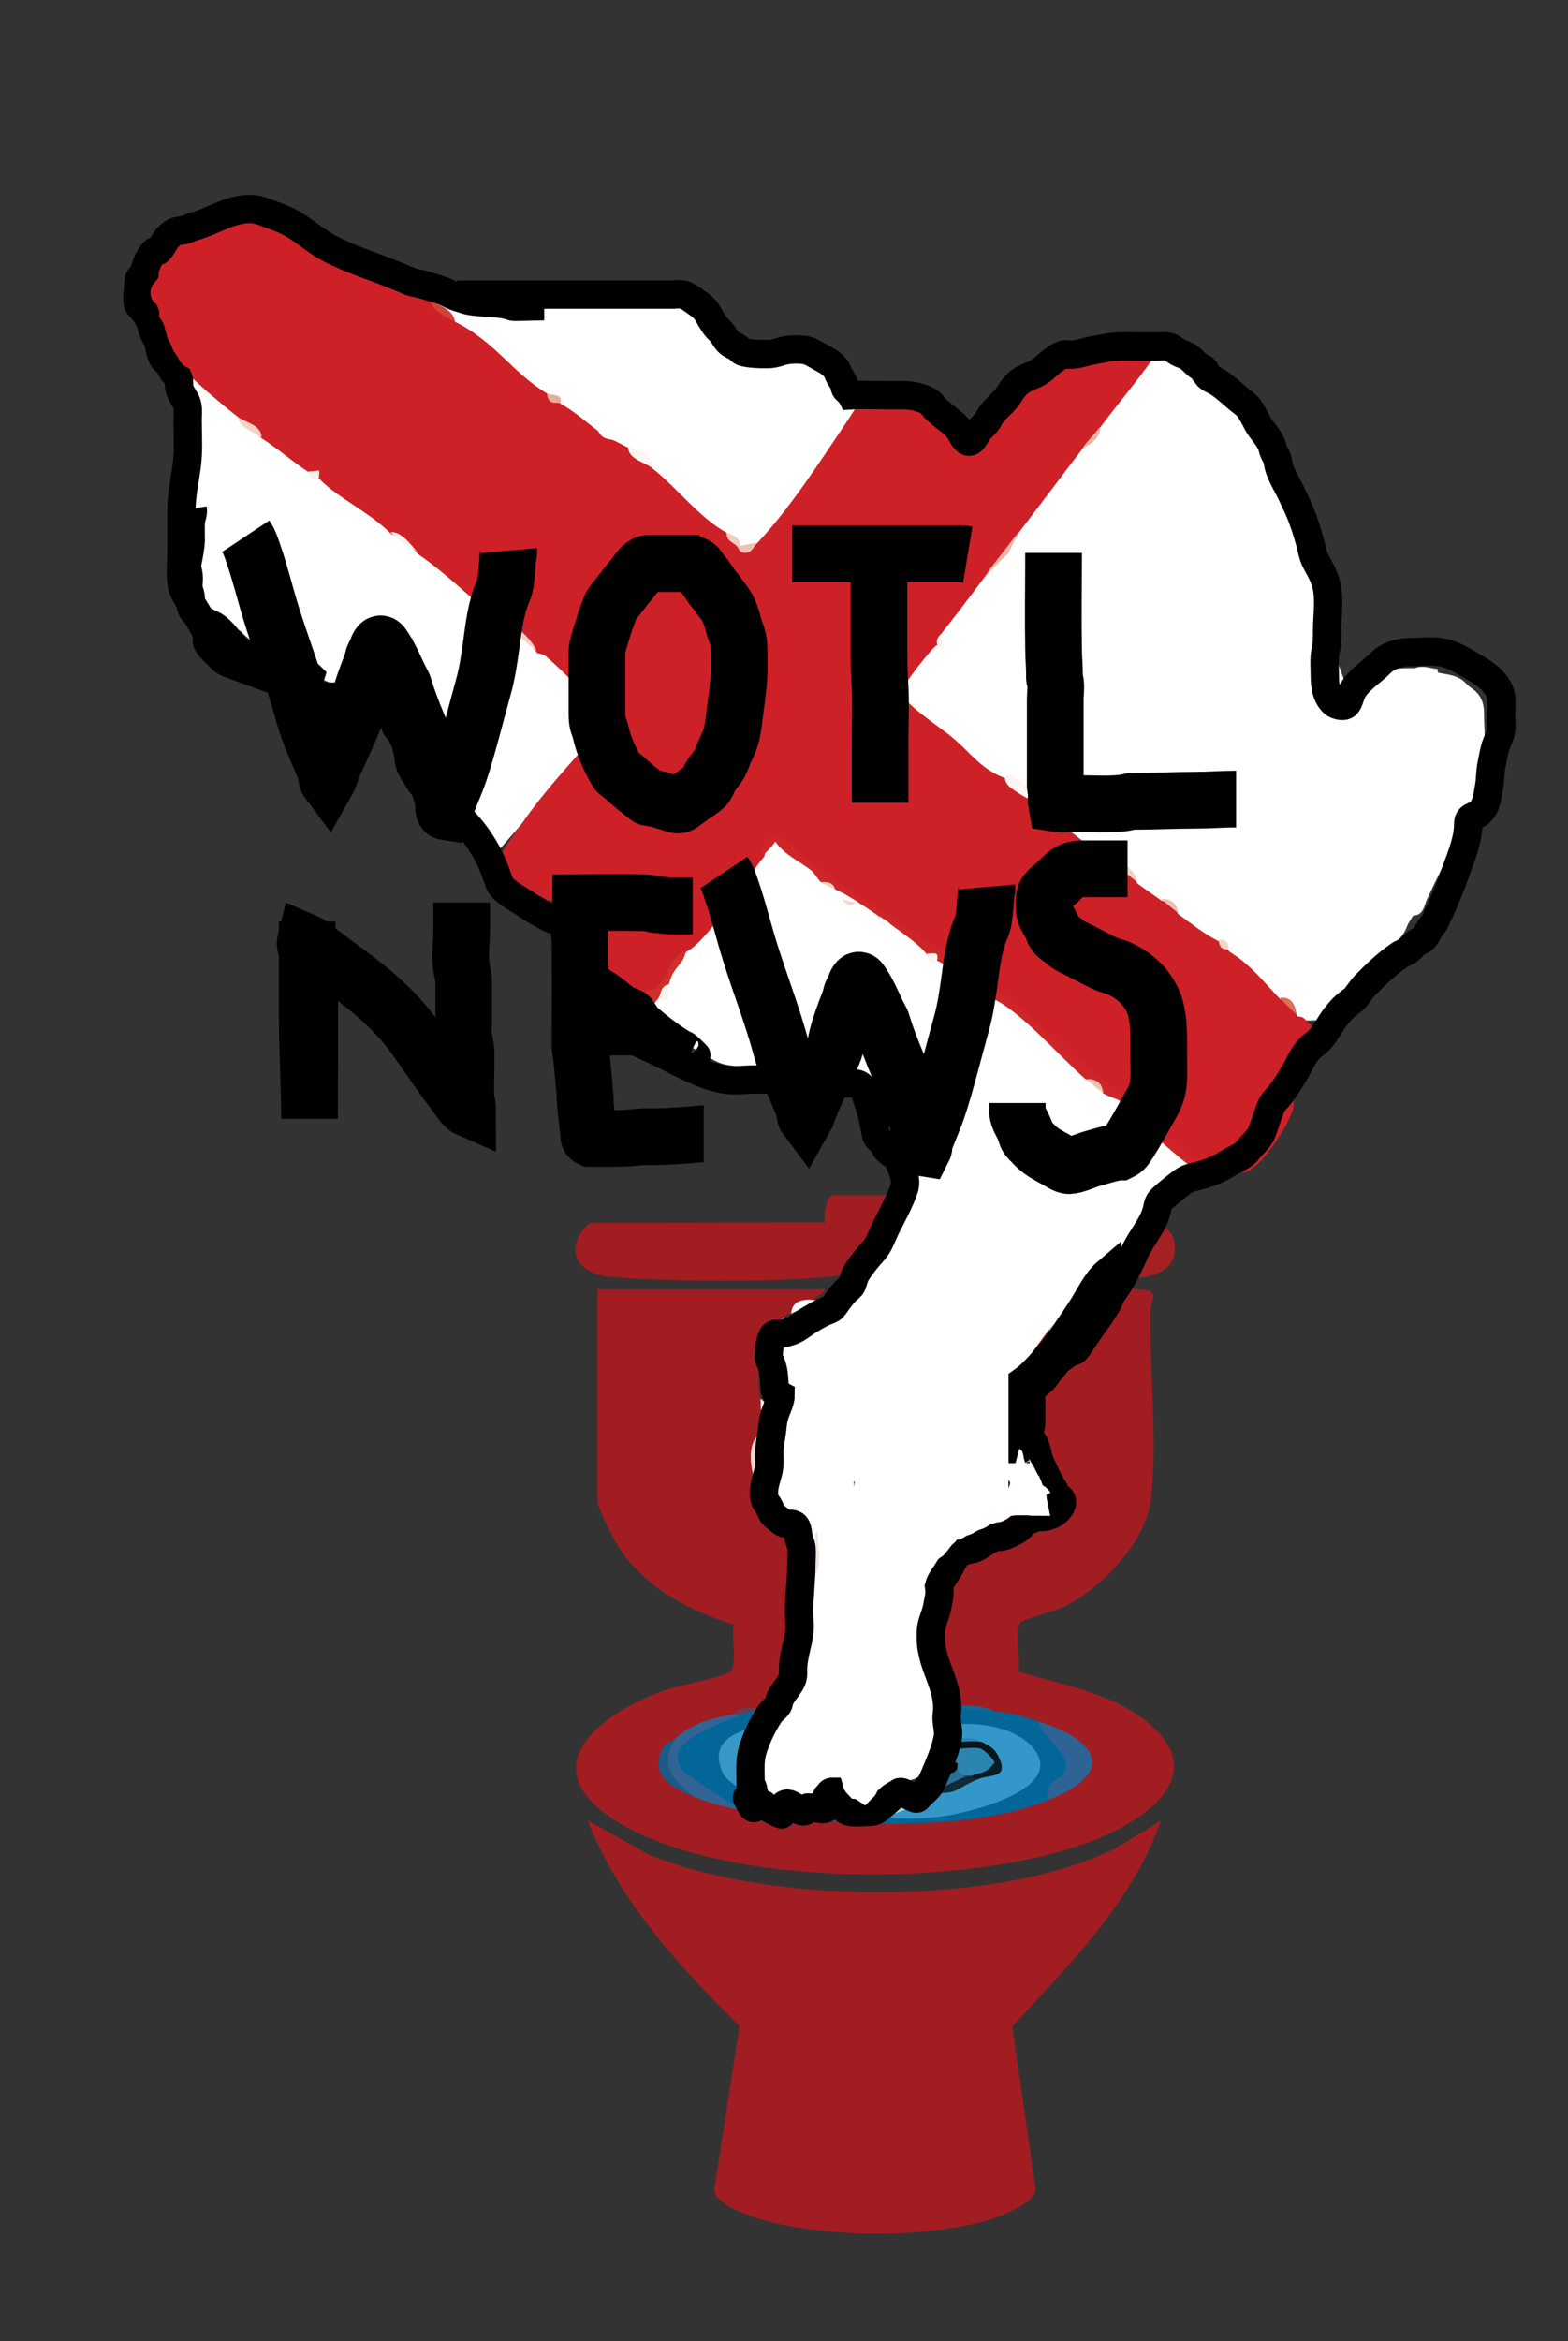 <?xml version="1.0" encoding="UTF-8"?>
<svg id="Layer_1" data-name="Layer 1" xmlns="http://www.w3.org/2000/svg" viewBox="0 0 55.32 82.56">
  <rect x="0" y="0" width="55.32" height="82.56" fill="#333333" stroke="none"/>
  <defs>
    <style>
      .cls-1 {
        fill: #693d55;
      }

      .cls-2 {
        fill: #ebd6ce;
      }

      .cls-3 {
        fill: #ecb6a4;
      }

      .cls-4 {
        fill: #e2c0b3;
      }

      .cls-5 {
        fill: #dc6f5b;
      }

      .cls-6 {
        fill: #fbf2ee;
      }

      .cls-7 {
        fill: #f4d9ce;
      }

      .cls-8 {
        fill: #026698;
      }

      .cls-9 {
        fill: #e9ac97;
      }

      .cls-10, .cls-11, .cls-12, .cls-13, .cls-14, .cls-15, .cls-16, .cls-17 {
        stroke-miterlimit: 10;
      }

      .cls-10, .cls-11, .cls-14, .cls-17 {
        stroke: #fff;
      }

      .cls-10, .cls-12, .cls-13, .cls-15, .cls-17 {
        fill: none;
      }

      .cls-18 {
        fill: #fcf6f3;
      }

      .cls-19 {
        fill: #f4d6ca;
      }

      .cls-20 {
        fill: #0a1d26;
      }

      .cls-21 {
        fill: #f2d0c2;
      }

      .cls-22 {
        fill: #afd4e6;
      }

      .cls-23 {
        fill: #fdfbfb;
      }

      .cls-24 {
        fill: #2c85b1;
      }

      .cls-25 {
        fill: #f3d4c8;
      }

      .cls-11 {
        stroke-width: .5px;
      }

      .cls-11, .cls-26, .cls-14 {
        fill: #fff;
      }

      .cls-27 {
        fill: #f7efeb;
      }

      .cls-28, .cls-16 {
        fill: #ce2027;
      }

      .cls-29 {
        fill: #ebb4a0;
      }

      .cls-30 {
        fill: #1d5a85;
      }

      .cls-31 {
        fill: #ae4336;
      }

      .cls-32 {
        fill: #112a38;
      }

      .cls-33 {
        fill: #e8d1c8;
      }

      .cls-34 {
        fill: #f0e2dc;
      }

      .cls-35 {
        fill: #fbf6f4;
      }

      .cls-36 {
        fill: #f9f4f2;
      }

      .cls-37 {
        fill: #fbf3ef;
      }

      .cls-38 {
        fill: #296f98;
      }

      .cls-39 {
        fill: #e9d1c8;
      }

      .cls-40 {
        fill: #ecdbd3;
      }

      .cls-41 {
        fill: #08161d;
      }

      .cls-42 {
        fill: #f4ebe7;
      }

      .cls-43 {
        fill: #fcfbfa;
      }

      .cls-44 {
        fill: #ead5cc;
      }

      .cls-45 {
        fill: #d0302c;
      }

      .cls-46 {
        fill: #18628f;
      }

      .cls-47 {
        fill: #e9d2c9;
      }

      .cls-48 {
        fill: #eebfad;
      }

      .cls-12, .cls-13 {
        stroke: #000;
      }

      .cls-49 {
        fill: #316495;
      }

      .cls-50 {
        fill: #ce2628;
      }

      .cls-51 {
        fill: #f8e8e2;
      }

      .cls-52 {
        fill: #f2d1c4;
      }

      .cls-53 {
        fill: #fefefe;
      }

      .cls-54 {
        fill: #026699;
      }

      .cls-55 {
        fill: #a11d21;
      }

      .cls-56 {
        fill: #eff4f7;
      }

      .cls-57 {
        fill: #3397c9;
      }

      .cls-13, .cls-17 {
        stroke-width: 2px;
      }

      .cls-58 {
        fill: #ecdad2;
      }

      .cls-59 {
        fill: #08161c;
      }

      .cls-60 {
        fill: #fcf8f7;
      }

      .cls-61 {
        fill: #116999;
      }

      .cls-62 {
        fill: #2d6495;
      }

      .cls-63 {
        fill: #eec2b1;
      }

      .cls-64 {
        fill: #3e96c3;
      }

      .cls-65 {
        fill: #a32123;
      }

      .cls-66 {
        fill: #d24334;
      }

      .cls-67 {
        fill: #faf1ec;
      }

      .cls-68 {
        fill: #f5ece8;
      }

      .cls-69 {
        fill: #f3d4c7;
      }

      .cls-70 {
        fill: #efc2b2;
      }

      .cls-71 {
        fill: #3897c7;
      }

      .cls-72 {
        fill: #f1ccbf;
      }

      .cls-15, .cls-16 {
        stroke: #ce2027;
      }

      .cls-73 {
        fill: #ead3c9;
      }

      .cls-74 {
        fill: #fcf5f2;
      }

      .cls-75 {
        fill: #deb7a9;
      }

      .cls-76 {
        fill: #f0e2db;
      }
    </style>
  </defs>
  <path class="cls-10" d="M32.48,59.28s-.01.03,0,.04c.02.05.03.09.04.14,0,.04.02.09.03.14s0,.09.01.13c0,.02,0,.03,0,.05,0,.08,0,.16,0,.24v.36c0,.17,0,.34,0,.51,0,.07,0,.13-.01.2,0,.08,0,.16-.02.23,0,.02,0,.03-.01.05-.01.05-.02.09-.03.14-.01.04-.02.07-.04.11,0,.02,0,.03-.01.06-.03.09-.06.18-.1.26-.01.03-.02.05-.04.07-.01,0-.03,0-.04.01-.02.02-.03.03-.04.06-.02.04-.05.08-.08.12-.02.02-.03.06-.06.07-.04.02-.1,0-.14,0-.02,0-.05,0-.07,0-.01,0-.03,0-.04.02-.03,0-.05-.01-.08-.02-.06-.02-.09-.02-.12-.07-.03-.04-.07-.07-.11-.1-.05-.04-.1-.08-.15-.12-.03-.02-.1-.08-.15-.08"/>
  <path class="cls-26" d="M42.24,16.82c-6.43,0-6.45,10,0,10s6.45-10,0-10Z"/>
  <path class="cls-26" d="M40.26,12.45c-6.43,0-6.45,10,0,10s6.45-10,0-10Z"/>
  <g>
    <path class="cls-10" d="M35.37,16.41c.02-.1.07-.2.15-.28.16-.24.31-.49.47-.73.08-.13.15-.27.24-.39.08-.11.26-.35.41-.34.01-.03.04-.05.06-.07.13-.13.29-.24.44-.35.11-.08.22-.19.36-.2.24-.02.5.12.65.3.18.22.32.5.45.75.04.07.07.13.09.2.07.25.16.49.22.74.02.07.03.18,0,.25-.02.03-.06.04-.1.06-.12.04-.22,0-.34.04l-.41.22c-.32.21-.64.42-.97.61-.38.23-.77.43-1.19.56-.17.05-.33.1-.51.13-.06,0-.05,0-.09-.01-.2-.07-.37-.34-.4-.54-.01-.07-.07-.82.48-.95Z"/>
    <g>
      <path class="cls-26" d="M47.54,24.43c-.06-.22-.11-.43-.19-.64-.25-.72-.68-1.75-1.26-2.44,0-.8-.01-1.59-.06-2.39-.16-2.7-2.19-5-5-5-2.58,0-5.16,2.29-5,5,.15,2.54-.29,5.12,1.13,7.39.21.33.52.82.87,1.17.31,1.31,1.03,2.55,2,3.46,1.97,1.84,5.12,1.95,7.07,0,1.7-1.7,1.93-4.64.45-6.55Z"/>
      <path class="cls-11" d="M47.91,25.12c0-.43.37-.96.82-.98.2,0,.42.03.62-.01s.37-.12.57-.15c0-.4.62-.11.8-.14-.14,0-1.58-.09-1.61.06.25.09.63.02.9.02.28,0,.52.01.79.07.21.04.49.07.66.21.09.07.14.15.24.22s.19.13.26.22c.15.2.15.4.15.63,0,.47.08.98-.07,1.43-.09.28-.17.55-.21.85-.03.2-.04.46-.12.65-.02.05-.1.13-.12.17-.13.24-.21.53-.3.77-.07.21-.15.42-.21.64-.03.1-.03.19-.1.28-.02.03-.1.03-.12.06-.12.13-.19.34-.26.49-.17.34-.34.69-.5,1.04-.03.07-.1.33-.16.37-.08.04-.14,0-.22.06s-.17.24-.22.32c-.19.26-.36.6-.61.81-.08.06-.22.16-.32.17-.13.02-.16-.05-.27-.08-.24-.06-.57,0-.81,0h-.57c-.11,0-.23,0-.34,0-.15,0-.14-.06-.24-.13-.23-.18-.36-.41-.42-.7-.09-.4-.08-.79-.09-1.21,0-.35.08-.5.2-.82.09-.25.16-.51.25-.77s.24-.49.33-.74c.13-.35.19-.7.34-1.03.17-.39.28-.84.36-1.27.04-.19-.04-.44.09-.61.05-.06.11-.07.16-.13.03-.04.04-.13.09-.17s.11,0,.17-.02c.05-.02.12-.07.16-.11.1-.1.18-.22-.04-.48Z"/>
      <path class="cls-14" d="M30.66,24.15h.07c.29.5.45,1.1.6,1.67.01.05.04.32.09.41.21.42.61.8.88,1.19.56.8.99,1.67,1.67,2.37.16.17.28.35.44.52.17.19.37.23.57.37.18.14.28.34.48.48.37.26.78.46,1.14.74.56.44,1.14.82,1.75,1.18.93.54,1.84,1.12,2.82,1.57.26.12.53.24.81.31.34.08.69.09,1.02.19.38.11.74.33,1.14.34.56,0,1.11,0,1.67,0,.51,0,1,.04,1.42-.3.15-.12.34-.34.45-.5.07-.1.1-.2.18-.29.11-.12.18-.19.25-.34.18-.37.36-.74.64-1.05.13-.14.28-.24.37-.4.11-.2.14-.41.14-.65,0-.5.13-1.15-.31-1.5-.41-.32-.85-.55-1.29-.83-.62-.39-1.23-.74-1.91-1.04-.73-.32-1.3-.87-1.92-1.35-.3-.23-.59-.5-.85-.76-.41-.4-.92-.72-1.25-1.19-.15-.22-.25-.52-.44-.7-.21-.2-.49-.34-.71-.54-.39-.34-.84-.63-.94-1.17-.06-.33-.02-.62-.15-.92-.04-.1-.07-.21-.15-.29-.05-.05-.1-.04-.15-.09-.1-.1-.1-.27-.15-.4-.08-.2-.16-.44-.32-.59-.06-.06-.12-.06-.16-.1-.12-.12-.18-.3-.27-.44-.18-.28-.42-.51-.63-.78-.16-.21-.24-.48-.47-.63-.15-.1-.37-.15-.54-.2-.23-.07-.43-.17-.63-.28-.26-.14-.56-.24-.83-.28-.15-.02-.26-.08-.42-.08-.22,0-.45,0-.67,0-.2,0-.44-.03-.65,0-.26.03-.49.22-.74.29-.57.17-1,.68-1.42,1.09-.34.33-.52.84-.78,1.23-.1.15-.29.36-.37.54-.06.15-.03.25-.08.41-.12.43-.47.79-.51,1.25-.02.26-.01.56,0,.82.02.32.26.6.52.77.22.14.34.35.53.52.08.07.2.1.07-.53Z"/>
      <path class="cls-10" d="M41.31,12.78s.28.24.26.22c.19.19.37.38.57.57.14.13.29.25.45.37.05.04.1.07.15.11.02.02.04.03.06.05.01,0,.03,0,.04,0,.04.01.07.04.12.05-.01.02-.03.01-.05,0"/>
      <path class="cls-17" d="M40.23,41.28c-.23.23-.47.45-.72.67-.3.25-.59.51-.86.8-.09.1-.16.2-.25.3-.08.1-.17.18-.24.28-.1.14-.18.29-.26.44-.17.31-.37.61-.54.92-.06.1-.13.2-.16.31-.04.12-.08.24-.12.36.18-.3.42-.6.62-.88.4-.57.77-1.15,1.16-1.72.42-.61.88-1.19,1.38-1.73.11-.11.21-.22.31-.34.05-.06.1-.12.15-.19.04-.02.04-.03.07.01.05.06-.05.21-.08.26-.09.17-.21.34-.3.5-.16.29-.29.6-.44.89-.08.17-.13.33-.19.51-.07.2-.19.36-.31.53-.14.2-.3.42-.39.65-.05.11-.07.23-.12.34-.02.04-.04.06-.03.11-.01-.12.04-.22.1-.32.24-.46.58-.88.89-1.3.25-.35.51-.69.77-1.04.05-.06.09-.13.15-.19.12-.13.25-.25.39-.35.05-.03.11-.11.15-.14.02-.02.07-.02.1-.04.06-.03.11-.11.18-.07,0,.05-.09.08-.12.11-.14.1-.25.24-.38.35-.2.18-.41.34-.6.51-.26.23-.5.48-.77.69-.17.13-.37.24-.52.39-.12.13-.23.27-.32.42-.14.21-.23.42-.33.65-.12.26-.29.51-.39.77-.06.16-.09.33-.13.49-.09.32-.28.61-.44.89-.09.16-.21.29-.3.45,0,.02,0,.04,0,.06-.02.04-.07.07-.1.1-.06.07-.1.12-.18.17-.09.06-.15.15-.22.24-.08.1-.12.21-.18.31-.07.13-.18.24-.26.37-.06.11-.12.24-.17.36-.04.09-.16.25-.14.36-.08-.28-.09-.61-.07-.9.02-.44.33-.75.61-1.06.14-.16.36-.33.44-.53.08-.21.07-.45.17-.66-.13.42-.54.68-.72,1.07-.14.29-.3.58-.45.86-.1.19-.18.38-.28.57s-.25.4-.27.61c-.01.09,0,.19,0,.29,0,.32-.07.64-.07.96,0,.09-.02.2,0,.28.01.05.05.1.07.15.02.07.03.16.04.23.02.22.02.42.1.62.02.05.05.11.07.16.03.07.06.1.1.17.06.1.08.19.15.28.05.05.09.11.13.18.04.06.05.1.1.15.01.01.03.02.05.03.02.03.03.11.04.14.05.14.17.22.23.35.04.08.06.14.06.23,0,.04.03.25,0,.28-.04.03-.19,0-.24,0-.06,0-.13,0-.19,0-.12,0-.23.03-.35.04-.1.01-.17.04-.27.09-.17.09-.35.18-.51.29-.1.07-.21.14-.31.23-.06.05-.13.13-.2.17-.05.03-.09.04-.14.07-.19.13-.37.29-.57.4-.07.04-.13.04-.21.06-.1.03-.18.07-.27.12-.1.05-.12.07-.17.18-.17.35-.56.98-.69,1.34-.07.19-.06.41-.11.61-.06.26-.13.5-.14.76-.02.43-.05.87-.08,1.3-.02.23-.07.48-.05.71,0-.46.05-.92.11-1.38.02-.17.05-.34.08-.5.04-.24.06-.51.17-.73.05-.11.03-.16.04-.28.03-.23.12-.45.19-.68.03-.11.02-.22.06-.32.06-.14.04-.3.04-.46,0-.09,0-.17,0-.26,0-.11-.01-.18-.03-.29,0-.04-.02-.13,0-.16,0,0,.08-.04.09-.05.17-.12.31-.36.44-.53.36-.48.66-1.01.97-1.52.11-.18.23-.35.31-.54.04-.1.08-.19.14-.28.12-.19.31-.42.35-.65.02-.11,0-.25,0-.37-.02-.13-.05-.26-.1-.38-.1-.28-.19-.56-.27-.84-.13-.46-.26-.92-.34-1.39-.16-.86-.03-1.78.17-2.62.26-1.06.69-2.11.83-3.2.05-.36.09-.74.07-1.11.1.16.11.43.12.61.08,1.01.15,2.02.24,3.03.05.52.12,1.04.14,1.56,0,.32,0,.64,0,.96,0,.3,0,.6,0,.9v1.38c0,.23,0,.46,0,.69,0,.11.01.22-.02.33-.05.19-.12.38-.16.58-.01.07-.01.14-.1.14-.05,0-.09-.05-.11-.09-.11-.15-.16-.35-.21-.53-.23-.81-.3-1.65-.29-2.49,0-.3,0-.6.02-.9.01-.14.01-.3.05-.44s.03-.25.03-.41c0-.23,0-.46,0-.7,0-.1.02-.23,0-.32-.01-.06-.05-.1-.04-.17,0,.02,0,.04,0,.06.02.14.03.25.03.4.03,1.32-.09,2.64-.14,3.96,0,.16-.03.39,0,.57s.09.35.13.52c.04.23.1.45.16.67.09.33.12.66.2.99.03.12.1.21.17.31.05.08.17.2.17.29-.03.01-.07,0-.1,0-.08,0-.16.02-.24.03-.33.08-.63.1-.97.11-.14,0-.27.03-.4.09-.07.03-.07.06-.1.12.05,0,.06-.03.1-.07.26-.33.4-.77.58-1.15.24-.49.49-.99.68-1.5.03-.1.06-.22.13-.3-.06-.04-.08-.09-.1-.16-.12-.33-.17-.69-.22-1.03-.11-.74-.1-1.49-.1-2.24,0-.6-.02-1.2.05-1.79.04-.36.1-.72.16-1.08.04-.2.08-.45.15-.64.04-.09.09-.18.18-.24.02-.01.05-.02.06-.04.04-.04.12-.29.12-.28.1-.21.21-.42.33-.62.04-.06.07-.16.14-.19l.1-.02c.11-.04.22-.08.33-.13.21-.09.42-.16.64-.22.08-.02.17-.05.25-.05.04.61-.29,1.29-.54,1.83-.18.37-.36.74-.56,1.09-.18.32-.37.67-.44,1.03-.02-.05-.01-.11.02-.16.11-.31.24-.62.38-.92.35-.82.7-1.64,1.08-2.44.32-.66.62-1.27,1.09-1.84.24-.28.49-.55.75-.82.09-.11.19-.19.32-.23.06.15-.16.38-.22.5-.05.11-.11.21-.17.32-.2.37-.44.73-.64,1.1-.42.75-.83,1.51-1.24,2.26-.15.28-.3.55-.42.85-.08.21-.13.42-.21.63-.02.07-.07.31-.14.32,0-.29.26-.6.41-.83.35-.53.71-1.06,1.07-1.58.29-.44.6-.86.93-1.27.67-.86,1.38-1.68,2.11-2.48.3-.33.59-.68.95-.95.04.06-.22.31-.25.35-.4.56-.77,1.14-1.19,1.68-.29.38-.61.74-.91,1.11-.39.5-.74,1.02-1.11,1.53-.2.28-.4.56-.63.82-.24.28-.42.61-.61.92-.07.12-.15.21-.21.34-.13.29-.27.57-.41.85-.19.41-.36.84-.6,1.23-.03.05-.11.25-.2.23-.05-.1-.02-.52-.02-.5.03-.41.12-.81.26-1.19.17-.61.38-1.21.62-1.8.33-.89.67-1.78,1-2.67.1-.27.22-.54.31-.82.14-.44.28-.88.4-1.32.04-.14.1-.28.1-.43,0-.05,0-.1,0-.15.01.07,0,.14-.05.21-.09.34-.23.68-.39,1-.32.71-.67,1.41-1.02,2.1-.13.27-.27.53-.41.78-.06.11-.13.22-.2.32-.04.08-.06.16-.08.25-.1.3-.24.57-.32.86-.06.2-.23.39-.25.6,0-.13,0-.25,0-.37.03-.52.17-1.03.29-1.53.23-.93.52-1.84.78-2.76.09-.32.18-.63.24-.95.05-.31.13-.61.19-.91.04-.17.07-.34.11-.51.01-.06.03-.11.03-.17,0,.04,0,.08,0,.12.01.08.02.15.04.23.06.29.1.58.12.87.07.79.1,1.59.09,2.38,0-.2-.03-.39-.05-.59-.07-.63-.05-1.27-.15-1.9-.02-.16-.06-.06-.15-.14-.04-.03-.04-.09-.05-.13-.07-.19-.18-.35-.3-.51-.1-.12-.18-.19-.32-.26-.23-.11-.4-.31-.59-.47-.1-.08-.23-.15-.31-.25s-.12-.2-.22-.28c.02.04.04.07.08.09.14.11.27.22.39.33.29.28.54.59.8.9.23.29.48.56.7.86,0,0,.23.28.22.31-.48-.29-.93-.66-1.39-.98-.69-.47-1.38-.93-2.13-1.31-.09-.03-.16-.08-.23-.14-.04-.08-.08-.15-.12-.23-.08-.14-.17-.27-.27-.4-.04-.04-.07-.08-.09-.12.14.09.27.18.4.27.82.53,1.57,1.14,2.29,1.8.57.53,1.18,1.08,1.6,1.75-.1.06-.53-.29-.47-.25-.5-.36-.96-.75-1.43-1.14-.77-.64-1.52-1.31-2.27-1.96-.2-.17-.45-.34-.61-.55-.07-.09-.06-.1-.07-.22-.02-.17-.12-.34-.21-.49-.04-.06-.14-.15-.15-.21.31.25.71.38,1.07.53.4.16.8.31,1.2.46.36.14.74.28,1.07.49.1.06.19.12.25.23.07.14.12.31.17.46.09.25.15.57.33.77-.06.07-.8-.39-.82-.4-.73-.44-1.35-1-1.94-1.61s-1.11-1.3-1.68-1.94c.05.05-.4-.38-.34-.41.04.05.06.12.09.17.18.34.4.67.6.99.45.73.89,1.47,1.32,2.22.4.69.82,1.42,1.14,2.15.11.24.21.48.33.72.03.06.05.13.07.2.02.05.11.26.09.3-.32-.16-.62-.54-.84-.78-.69-.76-1.32-1.57-2.03-2.32-.3-.31-.62-.6-.91-.92-.03-.04-.09-.08-.06-.13.04.01.07.03.1.05.03.05.07.1.12.14l.22.19c.52.46.96.96,1.34,1.54.49.74.78,1.61,1.04,2.45.1.31.25.65.25.98,0,.42,0,.83,0,1.25-.16.05-.51-.61-.46-.52l-.4-.89c-.31-.8-.6-1.61-.88-2.43-.42-1.21-.82-2.42-1.27-3.62-.1-.27-.19-.56-.33-.81.02.05.06.09.09.14.08.14.13.29.22.44.31.54.62,1.08.94,1.61.23.38.5.73.73,1.11.32.53.51,1.16.7,1.75.11.33.2.66.31.98.06.19.1.38.14.58.08.39.22.8.27,1.2-.08-.13-.19-.24-.24-.39l-.06-.42-.08-.79c-.06-.74-.1-1.49-.1-2.24,0-.42-.04-.84-.04-1.26,0-.22,0-.45,0-.67,0-.1-.02-.24,0-.34.08-.02.11.06.15.11.31.44.57.88.8,1.37.3.65.56,1.31.77,1.99.1.32.12.6.13.94.01.41,0,.82,0,1.23,0,0,.02.27,0,.28-.04.03-.08,0-.11-.03-.07-.11-.1-.22-.1-.35-.03-.44-.06-.89-.08-1.33-.02-.44-.06-.88-.11-1.31,0-.11-.03-.2-.08-.29-.05-.06-.06-.06-.13,0-.13.11-.09.45-.11.56-.08.79-.21,1.58-.32,2.37,0-.02-.14.62-.06.71.02.02.07.02.09.05.09.07.15.25.18.34.02.07.12.25.11.33-.05,0-.08-.03-.11-.07"/>
      <path class="cls-17" d="M27.62,29.63c0,.23-.29.18-.42.23s-.22.22-.33.3c-.13.09-.25.16-.37.26-.07.06-.14.11-.2.17-.15.15-.31.31-.46.46-.09.09-.19.17-.29.25-.02.03-.04.1-.06.13-.14.27-.32.54-.52.77-.07.08-.17.17-.2.27s0,.25-.02.36c-.05.38-.17.76-.33,1.11-.1.22-.26.51-.31.74-.03.14.07.62-.17.61,0,.08.09.11.16.12.04.2.08.19.25.3s.35.23.54.34c.17.1.32.23.5.32.1.05.21.1.31.16.12.06.2.05.33.07.29.05.56.11.85.11.38,0,.73,0,1.11-.08.22-.04.43-.04.66-.04.24,0,.5-.03.74,0,.15.02.25.13.39.2.2.1.39.26.56.4.12.1.27.19.38.29.09.08.14.18.24.26.07.05.12.09.18.16.11.14.25.24.37.37.21.23.29.6.43.88.12.25.37.39.47.64.08.19.2.4.27.61.06.17.17.32.21.49.05.23.03.46.06.7s.1.48-.01.7c-.02.03-.03.04-.05.08-.01.12-.02.24-.02.36l-.05.4c-.03.25-.06.6-.21.81s-.3.45-.44.69c-.04.07-.11.27-.22.24-.35.63-.79,1.26-1.19,1.85-.16.23-.34.45-.49.69-.17.26-.2.61-.29.9-.3.98-.36,1.98.12,2.94.18.01.54-.93.54-.94.36-.74.77-1.46,1.1-2.22.57-1.3,1.07-2.63,1.62-3.94.19-.44.37-.88.54-1.33,0-.11.04-.2.11-.26.05.45-.08.91-.15,1.36-.19,1.12-.49,2.26-.55,3.39-.04.79.03,1.57-.03,2.36-.03.42-.1.82-.18,1.22-.1.54-.1,1.11-.25,1.62-.21.71-.47,1.41-.68,2.12-.06.21-.1.5-.22.67-.07.11-.14.08-.25.13-.1-.07-.11-.23-.14-.34-.15-.5-.24-1.03-.31-1.55-.05-.4-.09-.78-.09-1.19,0-.34.05-.66.06-1,.03.23-.04.61-.05.79-.05.54-.13,1.04-.22,1.57-.05.3-.02.6-.02.9,0,.4-.06.8-.06,1.19,0,.87,0,1.74-.04,2.61-.02.6-.01,1.22-.12,1.81s.1,1.25.09,1.87c0,.38-.02.76,0,1.13-.18-.11-.02-.6,0-.71.12-.4.32-.83.48-1.22.06-.15.1-.2.11-.37.02-.43.15-.83.18-1.26.01-.17.07-.34.06-.52.02.3-.11.65-.18.94-.04.14-.06.29-.09.42-.05.19-.15.37-.23.56-.11.25-.2.51-.32.74-.06.12-.18.16-.31.18-.12.02-.29,0-.41,0-.2,0-.42.02-.62-.01-.06-.01-.15-.03-.2-.05-.01,0-.1-.05-.1-.05-.11-.02-.3.03-.4.11-.2.16-.31.42-.5.59-.02.02-.07,0-.09.02-.07.06-.14.14-.2.22-.11.13-.2.27-.26.44-.04.12-.07.21-.1.32-.03.14-.06.35-.12.47-.04.08-.09.09-.11.19-.01.07.07.49-.11.44-.08-.21,0-.55,0-.77,0-.53.03-.99.18-1.51.09-.31.17-.64.24-.96.03-.16.06-.31.12-.46.05-.13.11-.19.17-.3.1-.2.14-.44.24-.64.07-.14.16-.28.24-.42.09-.18.16-.33.2-.51.01-.07.04-.3.1-.32.02.13.09.25.12.37.08.34.09.71.13,1.05.05.42.2.83.25,1.24-.02-.32-.09-.64-.12-.96-.06-.88-.01-1.77-.01-2.66v-4.59c0-.42.03-.83-.09-1.24-.04-.16-.09-.27-.18-.4-.08-.12-.18-.26-.21-.41-.08-.39.29-.66.66-.64.11,0,.2.05.3.08.27.1.54.2.81.3.32.12.64.27.97.36.27.08.52-.07.77-.19.08-.04.4-.13.41-.23-.25-.07-.58,0-.84-.02-.13-.01-.46-.06-.58-.15-.11-.08-.06-.25-.06-.37,0-.22,0-.43,0-.65-.01-.12,0-.24.01-.36.02-.03.06-.05.09-.08.13-.17.23-.32.44-.35.24-.04.47-.21.71-.17.14.02.17.08.23.21.08.18.21.37.24.56.02.14,0,.31,0,.46-.54.13-1.03.5-1.49.81-.34.23-.7.47-1.12.46-.38-.01-.77-.1-1.15-.07-.11.01-.22.04-.3.12-.14.12-.23.33-.36.48-.1.11-.21.22-.31.33-.07.08-.12.13-.17.22-.06.11-.14.2-.23.29-.05.05-.12.1-.12.17.22.08.18-.15.21-.3.06-.36.13-.72.21-1.07s.21-.67.28-1c.04-.17.03-.35.05-.52.02-.11.03-.25.02-.36-.02-.17-.11-.31-.13-.48-.04-.25-.16-.49-.17-.74,0-.19-.04-.47.04-.64.09-.18.16-.13.32-.16.05-.01.06-.05.11-.06.08-.02.14-.02.23-.05.27-.1.53-.22.79-.35s.45-.36.66-.53c.17-.14.27-.38.41-.55.18-.21.35-.44.53-.65.07-.08.15-.15.2-.24.04-.08.02-.09.06-.2.07-.25.29-.51.41-.74.1-.18.17-.31.21-.51.05-.26.13-.45.25-.68.05-.1.1-.26.18-.33"/>
      <path class="cls-17" d="M25.84,33.8c.12-.04.26.06.35.11.18.1.36.18.53.28.51.28,1.12.47,1.68.62.39.11.69.18,1.09.18.3,0,.6,0,.9,0,.08,0,.19-.03.23.05-.16.06-.46-.02-.61-.03-.31-.03-.63-.04-.94-.06-.76-.04-1.58-.06-2.33-.22-.5-.11-.97-.15-1.47-.15.56-.01,1.12.15,1.66.26,1.35.29,2.6.88,3.96,1.13.68.13,1.38.22,2.06.35.11.02.22.08.34.03-.02-.14-.36-.22-.47-.26-.33-.11-.66-.21-.98-.35-.64-.29-1.22-.71-1.82-1.09-.28-.17-.57-.33-.83-.52-.3-.22-.55-.52-.81-.78-.39-.39-.8-.78-1.21-1.15-.2-.18-.44-.41-.67-.57.05-.08.15,0,.21.02.41.14.85.16,1.27.26.81.21,1.55.63,2.25,1.08.31.2.59.45.88.69.16.13.37.26.47.45-.39-.31-.67-.76-.97-1.16-.45-.61-.89-1.24-1.4-1.81-.11-.12-.18-.18-.33-.24-.15-.07-.3-.17-.46-.21-.14-.03-.45-.12-.58-.06.05.12.11.19.1.32,0,.18-.08.39-.14.56-.05.13-.22.49-.35.6-.1.08-.17.04-.28.14-.36.31-.66.7-.99,1.04-.36.36-.7.77-1.13,1.05-.08.05-.27.16-.39.16-.13,0-.18-.07-.22-.19-.06-.19.06-.27.24-.3.09-.01.13,0,.22-.05.3-.16.56-.51.79-.75.3-.33.61-.65.92-.96.21-.23.44-.44.68-.62.1-.06.23-.16.34-.11"/>
      <path class="cls-17" d="M17.79,11.17c1.06,0,2.12,0,3.18,0,.18,0,.36,0,.54.02.05,0,.12,0,.17,0,.03,0,.05.03.09.03.08.01.19,0,.27,0,.17.01.35.03.51.09.05.02.09.05.14.06.02,0,.09,0,.09,0,.16.02.32.07.48.11.12.03.22.08.33.12.21.07.42.15.62.25.15.07.27.18.38.3.11.13.26.23.38.36.16.16.28.36.45.51.1.09.18.11.29.16.11.04.22.09.34.12.23.06.47.1.7.14.16.03.31.09.48.09.23,0,.45,0,.68,0,.1,0,.21,0,.31,0,.1,0,.19-.03.29-.03.11,0,.23.04.33.09.11.05.18.12.26.21.06.07.12.12.19.18.12.1.22.21.35.3.18.12.36.26.49.44.08.11.15.22.23.31.05.05.05.12.04.19-.01.09-.03.11-.12.15-.13.05-.29.1-.43.11-.07,0-.14,0-.21.01-.15.02-.3.07-.44.11-.35.1-.71.18-1.06.27-.25.06-.52.11-.74.26-.14.1-.21.28-.3.43-.28.47-.44.98-.61,1.49-.01.03-.06.31-.12.32.12-.29.34-.58.51-.83.41-.6.82-1.2,1.26-1.78.16-.21.31-.43.48-.64.03-.03.05-.06.09-.07.03.06.03.12,0,.19-.09.26-.22.49-.38.72l-.29.47c-.15.28-.3.56-.44.84-.2.36-.44.7-.7,1.02-.14.17-.27.36-.43.52-.07.07-.11.08-.19.12-.1.11-.19.23-.28.36l-.13.19s-.11.18-.17.21c0-.04-.02-.08-.04-.12-.04-.14-.03-.29-.03-.43,0-1.01-.02-2.02,0-3.03.01-.41.02-.81.02-1.22,0-.13,0-.27,0-.4,0-.03.02-.12,0-.14-.06-.07-.25.04-.31.06-.13.06-.27.14-.41.19-.19.07-.39.06-.59.07-.12,0-.28,0-.4.03,1.14-.01,2.19-.57,3.33-.66.37-.03.73-.04,1.1-.03.14,0,.35.03.48,0-.09.02-.17.06-.25.11-.29.15-.58.3-.86.45-.84.41-1.72.71-2.64.89-.52.1-1.05.16-1.58.18-.06,0-.12.03-.18.03.36-.01.72,0,1.07,0,.49.01,1.02-.01,1.49.15.11.04.26.08.35.17-.02.08-.08.13-.18.14-.21.13-.43.26-.64.39-.48.29-.96.58-1.5.76-.32.11-.64.23-.92-.04-.14-.14-.3-.32-.38-.5,0,0-.05-.1-.05-.12,0-.04.06-.04.1-.06.31-.1.63-.19.95-.27.2-.05.51-.15.73-.12-.34-.28-.69-.56-1.02-.84l-.42-.35c-.2-.13-.38-.28-.54-.45-.13-.2-.23-.42-.3-.65-.11-.28-.21-.57-.3-.86-.08-.24-.15-.48-.23-.71-.01-.05,1.05,1.58,1.02,1.54.02.02-1.03-1.63-1.01-1.6.17.19.57,2.64.82,2.58,1.58-.36-.35-3.28.56-.94.14.36.67.44,1.03.58.11.04.22.08.34.11.03,0,.07.03.1.01-.07-.17-.17-.34-.27-.5l-.18-.28c-.08-.13-.17-.26-.27-.38-.08-.07-.23-.08-.33-.12-.11-.05-.43-.1-.45-.24,0-.06.04-.17.07-.22.12-.18.43-.21.6-.09.04.03.12.1.12.16,0,.14-.46.1-.56.08-.14-.02-.27-.05-.42-.05-.4,0-.81,0-1.22,0-.59,0-1.19-.01-1.78,0-.08,0-.17,0-.25,0l-.17-.08c-.18-.11-.37-.23-.55-.34-.21-.14-.43-.26-.65-.39-.23-.12-.46-.2-.71-.28-.12-.04-.23-.09-.34-.14-.14-.06-.26-.08-.4-.12-.07-.02-.13-.07-.19-.09-.12-.03-.26.02-.38,0-.07-.01-.15-.13-.14-.21.03-.01.04,0,.07.01.05.03.08.05.14.07.32.07.64.12.96.2.49.12.99.25,1.46.44.38.15.75.33,1.11.52.27.14.55.28.77.48.09.08.15.17.23.25.14.14.31.25.46.38.35.29.67.62,1.02.91.09.08.2.13.21.25,0,.17,0,.34,0,.51,0,.13-.03.21.05.31-.29-.11-.55-.36-.8-.54-.95-.7-1.81-1.49-2.7-2.26-.51-.44-1.02-.92-1.62-1.25-.26-.15-.54-.25-.82-.35-.21-.08-.42-.17-.63-.23-.11-.03-.22-.04-.33-.08-.12-.04-.24-.08-.36-.11-.1-.02-.19-.02-.3-.02s-.21-.03-.32-.03c-.06,0-.12,0-.18,0-.13,0-.22-.05-.33-.1-.07-.03-.11-.03-.15-.08"/>
      <path class="cls-17" d="M7.86,16.47c.08.05.16.12.24.19.36.3.68.68.98,1.03.5.59.94,1.23,1.44,1.81.39.45.8.89,1.27,1.25.37.29.78.58,1.22.77.47.2.93.41,1.41.57.11.04.26.09.35.18"/>
      <path class="cls-17" d="M10.01,17.93c.06,0,.11.01.16.04.27.13.53.28.78.45.77.49,1.5,1.03,2.21,1.6s1.38,1.22,2.11,1.79c.68.53,1.42.97,2.18,1.38.45.25.86.52,1.26.84.16.13.31.27.48.38.12.09.24.13.38.18.04.02.11.04.13.08-.05,0-.11-.02-.15-.06"/>
      <path class="cls-17" d="M9.66,16.41s.09-.01.13.03c.25.18.5.37.74.56.54.39,1.1.76,1.68,1.11.61.38,1.22.76,1.83,1.13,1.14.71,2.26,1.44,3.37,2.19.5.33,1,.67,1.5,1.01.33.24.68.46,1.04.66.44.24.92.41,1.34.68.2.13.39.27.56.44.15.15.29.29.44.44.2.17.42.29.66.4.02.01.27.08.24.14-.07.03-.15-.03-.21-.06"/>
      <path class="cls-17" d="M18.3,22.75s.14.13.19.16c.56.45,1.11.89,1.69,1.32.44.33.89.67,1.36.95.24.14.49.27.74.4.18.09.42.15.57.3.06.06.08.12.15.16"/>
      <path class="cls-17" d="M16.77,24.3c.11.11.16.25.23.38.2.42.4.84.6,1.26.14.3.28.61.46.9.14.23.31.43.49.64s.33.4.49.61c.11.15.2.31.31.46.07.1.13.18.18.29"/>
      <path class="cls-17" d="M18.69,25.2c.12-.02.64.57.55.47.45.47.88.96,1.31,1.43.21.23.43.48.68.68.03.02.08.09.13.08"/>
      <path class="cls-17" d="M14.65,21.55c.15-.02.16.18.19.29.22.75.37,1.55.52,2.32.07.39.13.78.23,1.17.04.17.04.17.13.3.19.29.34.61.5.92.24.47.45.96.69,1.44.03.07.06.13.1.19.11.16.22.33.36.48.09.1.19.2.27.31.13.17.21.4.37.54"/>
      <path class="cls-17" d="M16.45,24.18c.08,0,.16.09.22.14.26.21.49.46.73.68.09.09.19.19.3.26.04.02.08.03.11.06-.02,0-.04,0-.05-.03"/>
      <path class="cls-17" d="M7.17,17.57c0,.28.07.56.11.83.04.34.07.68.1,1.02,0,.07,0,.1.02.16.06.1.12.21.18.31l.13.22c.1.18.17.38.31.53.08.08.17.19.23.29.01.03.02.07.04.09.02.02.06.03.09.05.06.04.11.08.16.12s.09.05.15.07c.14.05.29.12.42.19.05.03.07.06.1.1.09.14.25.23.38.33.25.2.51.35.8.5.51.27,1.05.51,1.58.75.07.03.15.08.23.09.19.02.37.02.56.05.21.03.43.07.64.12.14.03.29,0,.44.04.13.03.25.05.38.08.12.03.24.08.36.08s.25,0,.37,0c.04,0,.22-.02.25.03-.02,0-.11-.21-.13-.21.14-.02.29.01.43.03.4.08.79.2,1.17.36.37.14.74.31,1.1.48.39.18.78.36,1.09.66.05.05.13.1.16.16"/>
      <path class="cls-17" d="M7.88,17.63c.03.06.08.11.13.17.28.35.56.68.83,1.04.22.29.45.58.66.88.3.41.64.82,1.02,1.16.1.09.22.12.32.2.19.15.34.33.54.47l-.07-.03"/>
      <path class="cls-17" d="M10.4,17.81c.13.18.24.36.36.55.36.56.74,1.12,1.11,1.68.16.25.33.5.46.77.04.08.08.16.13.24.07.1.16.2.24.29.17.2.35.39.51.6"/>
      <path class="cls-17" d="M7.32,13.36c0,.08.11.17.14.24.01.02.03.05.04.07.02.04.04.08.06.12.02.06.03.12.03.18,0,.15-.03.3-.04.46,0,.5,0,1,0,1.49,0,.38,0,.77,0,1.15,0,.14.01.28.06.41.07.17.03.4.03.58"/>
      <path class="cls-17" d="M6.04,10.55c.08-.02.11.37.12.41.03.13.05.33.11.44.01.02.01.02.02.04.25.27.44.59.65.88.07.1.16.2.22.31.13.25.31.46.44.71.2.39.36.8.57,1.19.08.14.21.28.31.39.22.25.44.5.69.73.11.1.2.22.31.33.1.1.21.18.31.28.11.11.22.22.33.34l-.02-.02"/>
      <g>
        <path class="cls-28" d="M8.39,14.7c-.39-.29-1.82-1.48-1.98-1.79-.12-.24-.03-.64-.11-.97-.13-.5-1.26-1.95-1.26-2.1l1.43-1.68c.76-.31,1.48-1.2,2.32-1.09,1.27.16,2.01.85,2.97,1.57.14.11.2.38.25.41.06.04,1.08.32,1.35.5.4.26.66.77,1.13.89.34.09.26-.04.73.19.29.23.57.47.84.72,1.42.71,2,1.78,3.23,2.52.17.13.33.25.48.36.53.3.88.63,1.32.96.25.08.44.2.6.36.16.07.3.16.48.24.34.21.62.45.84.72.91.72,1.65,1.74,2.63,2.28.2.16.32.32.36.48.25.14.49.1.72-.12,1.17-1.25,2.2-2.86,3.13-4.24.19-.27.72-1.19.91-1.25.06-.02,1.07-.01,1.17,0,.07,0,.04.2.13.21.13.01.23-.14.49-.03.4.16.68.81.87.93.08.05.25-.06.42.05.25.17.46.7.65.9.28.29.38-.46.56-.75.79-1.24,2.57-2.78,4.08-2.97.17-.02.37.1.57.09.59-.05,1.65-.42.98.55-.52.75-1.32,1.7-1.87,2.44-.08.31-.34.54-.6.72-.76.99-1.51,2-2.28,3-.31.59-.75,1.07-1.2,1.56-.52.7-1.03,1.37-1.56,2.04,0,.18-.03.3-.12.36-.11,0-1.32,1.54-1.26,1.68.21.46,1.37,1.2,1.8,1.56.68.57,1.01,1.12,1.86,1.44.48.27.92.59,1.32.96.39.52,1.7,1.45,2.28,1.92.26.05.42.17.48.36.25.03.45.18.6.48.24.18.57.4.84.6.26.06.48.23.6.48.46.33.94.72,1.44.96.13.08.28.21.36.36.78.48,1.19,1.05,1.8,1.68.3.08.48.33.6.6.02.02.15,0,.23.07,1.13,1.01-.03.97-.32,1.7-.21.52.03,1.14-.06,1.5-.13.52-.96,1.78-1.41,2.07-.19.12-.22.26-.48.06-.05-.2.08-.41.4-.62-.69.49-1.36.64-2.01.44-2-1.7-3.99-3.43-5.96-5.19-2.93-2.09-5.86-4.16-8.78-6.22-.22.1-.38.31-.41.55-.69.81-1.98,2.98-2.75,3.36-.49.66-.93,1.34-1.32,2.04-.12.07-.09.2-.36.06-.15-.07-.99-1.07-1.13-1.27-.12-.18-.54-.85-.64-1.04-.2-.39-.28-1.39-.41-1.56-.18-.23-.44.05-.58.04-.23-.03-.42-.27-.56-.28-.15-.02-.25.2-.4.17-.31-.07-1.21-.65-1.29-.99-.1-.43.63-1.33.89-1.7.95-1.37,2.11-2.52,3.16-3.79-.85-.61-1.54-1.43-2.33-2.1-.11-.09-.27-.09-.3-.11-.39-.5-.88-.9-1.44-1.2-.9-.73-1.77-1.61-2.75-2.28-.29-.28-.61-.52-.96-.72-.75-.76-1.91-1.29-2.51-1.92-.16-.02-.32-.08-.36-.24-.4-.22-1.15-.87-1.68-1.2-.27-.25-.55-.49-.84-.72Z"/>
        <path class="cls-55" d="M38.44,45.61c.57-.13,1.27-.19,1.86-.13.64.07.3.34.29.78-.04,1.98.28,5-.02,6.81-.24,1.4-1.76,2.98-3,3.58-.29.14-1.52.48-1.58.57-.18.28.02,1.34-.06,1.73,1.48.45,3.17.73,4.43,1.69,2.17,1.65.62,3.17-1.23,4.03-4.15,1.93-13.2,2-17.2-.33-3.27-1.91-.93-3.84,1.5-4.72.48-.18,2.05-.46,2.33-.66.25-.19.05-1.3.12-1.66-1.56-.51-2.94-1.2-3.94-2.56-.19-.25-.86-1.57-.86-1.78v-7.49h8.02c-.01.18-.34.21-.36.36-.35.07-.63.23-.84.48-.08.04-.15.06-.24.12-.02.26-.25.43-.48.48-.39.79-.51,1.54-.36,2.4l.24.6c0,.21,0,.41-.12.6-.3.44-.42.96-.36,1.56.32,1.05.82.98,1.56,1.56.17-.07.31.09.36.24.03.1.12.23.12.24.09.36.09.76,0,1.2.18.07,0,.25-.12.36,0,.08,0,.16,0,.24.04.16.08.35-.12.36-.05.6-.09,1.2-.12,1.8-.05.64-.26.92-.6,1.44l-.83.82c-.33-.11-.66.02-.96.14-.66.21-1.29.52-1.87.91l-.17-.07c-.88.77-.28,1.58.6,2.04l.3-.14,1.32.57c.58,0,.96.19,1.49.52l.6-.12c.15-.09.43-.08.6,0l.21-.1c2.6.21,5.11.24,7.6-.71l.46.08.12-.3c1.55-.65,1.47-1.42-.03-2.05l-.46-.41c-.28.28-1.41,0-1.56-.36-.54-.13-1.03-.22-1.53-.04-.04.01-.49-.41-.51-.56-.1-.03-.18-.15-.24-.36-.13-1.32-.11-3.07.36-4.31-.1-.2.04-.39.24-.48.43-.77.48-.41,1.08-.84,0-.11.08-.15.24-.12.04,0,.08,0,.12,0,.58-.16,1.14-.39,1.56-.84-.28-.22-.09-.59.24-.6v-.12c.09-.26.09-.54,0-.84-.24.09-.24-.04-.12-.24-.13-.46-.45-.99-.48-1.32-.14-.06-.13-.16,0-.24-.1-.36-.16-.73,0-1.08-.14-.11-.04-.18.12-.24.29-.49.51-.74.84-1.2.43-.56.91-1,1.44-1.32Z"/>
        <path class="cls-55" d="M40.96,64.19c-.97,2.86-3.24,5.1-5.25,7.28l.83,5.73c0,.58-1.63,1.11-2.13,1.22-2.29.49-4.71.47-7,0-.53-.11-2.22-.6-2.21-1.2l.89-5.76c-2.13-2.12-4.25-4.41-5.36-7.26l2.19,1.22c4.26,1.75,12.3,1.83,16.44-.24l1.6-.97Z"/>
        <path class="cls-55" d="M31.26,42.86c-.02.11-.06.19-.12.24-.23.64-.32,1.1-.89,1.57-.27.22-.51.29-.86.34-1.77.22-6.08.19-7.89.02-1.24-.12-1.61-1.11-.69-1.9l8.3-.02c-.07-.23.04-.96.3-.96h1.8c.27,0,.07.55.06.72Z"/>
        <path class="cls-50" d="M26.95,30.15c-.24-.04.12-.56.14-.57.57-.32,1.11.52,1.5.81,2.25,1.64,4.71,3.11,7,4.8l6.56,5.69c.64.21,1.71-.45,2.27-.77.14.56-.3.8-.72,1.08-.34.22-.74.46-1.16.27-.67-.3-1.8-1.43-2.43-1.95-.21-.06-.41-.18-.6-.36-.03-.05.06-.25-.02-.34-.02-.02-.41-.15-.58-.26-.13-.25-.33-.4-.6-.48-.9-.78-2.36-2.48-3.35-2.88-.36-.18-.59-.37-.72-.6-.17.03-.33-.05-.48-.24-.18-.09-.46-.38-.72-.48-.17-.03-.29-.11-.36-.24-.36-.42-.88-.74-1.32-1.08-.22.08-.33-.02-.36-.24-.23-.16-.48-.34-.72-.48-.3-.05-.5-.17-.6-.36-.08-.04-.16-.08-.24-.12-.13-.12-.29-.2-.48-.24-.1-.08-.2-.3-.35-.42-.42-.33-.92-.53-1.26-1.01-.11.19-.29.33-.42.48Z"/>
        <path class="cls-54" d="M26.83,60.47c-.08.1-.31.39-.36.48-.34.29-.63.6-.86.93.08.43.25.84.5,1.22l.49.78c0,.33-6.14-2.04-.49-3.42.05-.23.92-.31.72,0Z"/>
        <path class="cls-65" d="M39.52,45.01l-.04-.16c.27-.21.52-.44.76-.68-.12-.11.07-.42.24-.36.15-.08.27-.2.36-.36-.23-.14.06-.4.24-.24.04.18.51.3.33,1.11-.15.68-1.38.87-1.89.69Z"/>
        <path class="cls-68" d="M36.65,51.24v.12c-.11.27-.09.57,0,.84-.03.14-.17.46-.24.6-.18.21-.49.53-.72.36-.29-.59.43-1.73.84-2.16.03.12.11.2.12.24Z"/>
        <path class="cls-71" d="M26.35,61.43c.17.24.08.47-.24.48.04.14.04.3,0,.48.32.18.32.29,0,.48,0,.08-.01.17,0,.24-.18-.19-.51-.33-.63-.63-.38-.92.2-1.29.99-1.53-.06.11-.06.34-.12.48Z"/>
        <path class="cls-22" d="M30.06,63.11c.62.61,1.12.7,1.94.44.24-.07.38-.31.69-.32.43.71-1.37,1.03-1.8.72-.34-.1-.62-.26-.84-.48-.07.33-.24.3-.36,0-.13.23-.34.42-.6.48.05.19-.21.2-.36.12-.2.1-.5.1-.72,0,.46-.11.7-.28,1.08-.48.35-.19.6-.48.96-.48Z"/>
        <path class="cls-35" d="M31.98,48.25c0-.09.27-.88.48-.6.03.05.11,1.01.11,1.13,0,.25-.2.55-.2.75,0,.19.22.31.21.56,0,.2-.38.85-.54.55-.13-.24-.06-1.1-.06-1.44.14-.19.3-1.1,0-.96Z"/>
        <path class="cls-42" d="M26.35,61.43l.24.12c-.08.42.15.74.36,1.08-.18-.02-.32.06-.48.12.01.31,0,.32-.24.12h-.12c0-.16-.02-.33,0-.48v-.48c.07-.19.17-.32.24-.48Z"/>
        <path class="cls-45" d="M24.2,33.51c-.06.53-.44.53-.6,1.2-.09.3-.21.46-.36.48-.09.13-.22.28-.36.36-.26-.86.08-.52.29-.72.41-.39.45-1.04,1.02-1.32Z"/>
        <path class="cls-18" d="M35.45,27.4s.07-.13.23-.06c.06.02.97.61,1.01.65.15.15.05.33.08.37-.28-.04-.78-.34-1-.5-.18-.13-.31-.22-.32-.46Z"/>
        <path class="cls-23" d="M38.44,45.61c-.59.4-.78,1.15-1.44,1.32.24-.33.46-.88.83-1.15.3-.22.35-.11.61-.17Z"/>
        <path class="cls-43" d="M40,44.29c-.36-.54.12-.28.24-.36.02-.01-.14-.22.06-.46.06-.07.54-.44.62-.47.48-.18.15.19.16.22-.12.04-.17.14-.24.24-.09.17-.21.29-.36.36-.08.12-.15.25-.24.36-.06.15-.14.19-.24.12Z"/>
        <path class="cls-2" d="M26.95,50.52l-.36,1.56c-.13-.44-.24-1.4.36-1.56Z"/>
        <path class="cls-3" d="M35.93,18.77l-.36.75-.84.81c.39-.53.8-1.04,1.2-1.56Z"/>
        <path class="cls-1" d="M26.83,60.47c-.18-.3-.54-.02-.72,0-.09.04-.17.04-.24,0,.25-.38.75-.14,1.08-.3.14-.07.38-.62.71-.66-.33.52-.51.57-.84.96Z"/>
        <path class="cls-52" d="M18.93,22.96c-.47-.4-.96-.81-1.44-1.2.5.09,1.26.72,1.44,1.2Z"/>
        <path class="cls-58" d="M31.98,48.25c.48-.66.28.51.23.78s.13.42-.23.18c0-.31-.03-.66,0-.96Z"/>
        <path class="cls-53" d="M28.39,57.95c0,.05-.06.11-.12.12.06-.8-.26-1.09.12-1.8.13.5.13,1.06,0,1.68Z"/>
        <path class="cls-34" d="M28.39,57.95c.05-.54,0-1.14,0-1.68.05-.09.04-.26.12-.36,0,.02.13.12.13.29-.03.51-.14,1.25-.25,1.75Z"/>
        <path class="cls-74" d="M22.16,15.78c.3.13.95.2.84.72-.27-.21-.82-.3-.84-.72Z"/>
        <path class="cls-6" d="M13.78,18.77c.36-.05.73.45.96.72-.45-.31-.48-.24-.96-.72Z"/>
        <path class="cls-31" d="M39.52,45.01c-.46-.16.25-.59.48-.72.08-.04.16-.08.24-.12-.03.04-.03.19-.11.3-.18.22-.47.28-.61.54Z"/>
        <path class="cls-76" d="M28.75,54.12l.12-.12c-.09.42.27,1.58-.36,1.68,0-.16.1-.27.12-.36.03-.41.07-.81.12-1.2Z"/>
        <path class="cls-18" d="M34.25,34.59c.22.15.57.3.72.6-.37-.15-.64-.19-.96-.48-.13-.16-.05-.2.24-.12Z"/>
        <path class="cls-53" d="M28.75,45.85s.1.06.12.11c-.34.07-.65.21-.96.37.04-.48.44-.52.84-.48Z"/>
        <path class="cls-66" d="M16.05,11.34c-.28-.14-.84-.4-.84-.72.32.15.79.32.84.72Z"/>
        <path class="cls-25" d="M9.23,15.42c-.31-.19-.81-.36-.84-.72.32.23.81.27.84.72Z"/>
        <path class="cls-36" d="M27.67,46.45c.08.41-.04.67-.48.48.02-.03-.03-.13.03-.2s.33-.2.45-.27Z"/>
        <path class="cls-29" d="M38.8,15.06c.08.29-.31.66-.6.72.19-.25.45-.51.6-.72Z"/>
        <path class="cls-53" d="M34.85,53.64c.14-.25.41-.14.64-.25.11-.05.16-.21.2-.23.21-.11.52-.14.72-.36-.29.56-.93.79-1.56.84Z"/>
        <path class="cls-37" d="M23.24,35.19c.08-.12.06-.42.36-.48-.04.18.1.78-.36.48Z"/>
        <path class="cls-53" d="M36.05,49.45c-.18.17-.23-.19-.12-.36-.02-.1-.12-.34-.12-.36.02-.26.1-.38.24-.36.01.36-.02.72,0,1.08Z"/>
        <path class="cls-53" d="M28.63,55.32c-.03-.39.04-.82,0-1.2h.12c.08.45-.05.82-.12,1.2Z"/>
        <path class="cls-63" d="M26.71,19.13c-.12.13-.16.36-.42.37-.22,0-.23-.19-.3-.25.03-.1.07-.1.12,0l.6-.12Z"/>
        <path class="cls-21" d="M40.12,31.11c-.2-.16-.4-.32-.6-.48-.15-.16-.15-.24,0-.24.25.13.57.42.6.72Z"/>
        <path class="cls-5" d="M45.75,35.79c-.21-.19-.4-.39-.6-.6.41-.06.55.24.6.6Z"/>
        <path class="cls-72" d="M25.63,18.77c.19.1.51.18.48.48h-.12c-.17-.14-.37-.19-.36-.48Z"/>
        <path class="cls-27" d="M29.7,45.49c.21.25-.25.28-.48.24-.1-.33.34-.4.48-.24Z"/>
        <path class="cls-51" d="M40.12,39.5c-.24.22-.48-.14-.6-.36.34-.02.43.22.6.36Z"/>
        <path class="cls-48" d="M41.56,32.19c-.22-.16-.41-.34-.6-.48.33-.03.58.14.6.48Z"/>
        <path class="cls-53" d="M21.08,15.18c.38.09.49-.11.6.36-.11-.05-.27-.04-.41-.13-.11-.08-.15-.2-.19-.23Z"/>
        <path class="cls-67" d="M10.9,16.61c.07.04.31-.04.36,0,.03.02-.03.21,0,.24-.21.23-.35,0-.36-.24Z"/>
        <path class="cls-9" d="M19.29,13.86c.18.11.58,0,.48.36-.12-.07-.42.13-.48-.36Z"/>
        <path class="cls-53" d="M30.3,31.83h-.12c-.17.08-.34-.02-.48-.12-.02-.04.02-.17,0-.24.21.12.41.25.6.36Z"/>
        <path class="cls-70" d="M38.92,38.54c-.21-.15-.4-.31-.6-.48.33-.03.58.14.6.48Z"/>
        <path class="cls-37" d="M32.7,33.63c.28,0,.42-.08.36.24-.01,0-.12.17-.24.07s-.09-.28-.12-.31Z"/>
        <path class="cls-60" d="M31.38,32.55c-.35.24-.4.15-.36-.24.11.08.2.12.36.24Z"/>
        <path class="cls-69" d="M43.35,33.51c-.11-.07-.31.04-.36-.36.03.01.37-.1.36.36Z"/>
        <path class="cls-19" d="M33.77,34.35c.19.1.19.05.48.24l-.24.12c-.09-.08-.15-.26-.24-.36Z"/>
        <path class="cls-39" d="M33.06,59.75c.13.16.13.24,0,.24h-.12c-.02-.19-.09-.33-.12-.6.15.06.17.29.24.36Z"/>
        <path class="cls-53" d="M39.52,30.39v.24c-.15-.12-.3-.22-.48-.36.18,0,.32.04.48.12Z"/>
        <path class="cls-37" d="M33.18,22.37l.12.48c-.03.05-.19-.12-.24-.12-.03-.18.02-.24.12-.36Z"/>
        <path class="cls-73" d="M33.42,54.6c-.08.14-.18.33-.24.48l-.12-.06c-.05-.27.08-.42.36-.42Z"/>
        <path class="cls-4" d="M28.51,53.88c-.16-.03-.24-.15-.36-.24l.06-.12c.41.02.29.33.3.36Z"/>
        <path class="cls-44" d="M36.17,48.13c-.04.07-.09.16-.12.24-.04.1-.24.32-.24.36-.03-.31-.01-.61.36-.6Z"/>
        <path class="cls-53" d="M27.07,49.93c-.32-.09-.2-.38-.24-.6.22.14.23.36.24.6Z"/>
        <path class="cls-33" d="M36.05,49.45c0,.08,0,.16,0,.24l-.12.12c-.03-.23-.27-.56,0-.72.03.12-.05.29.12.36Z"/>
        <path class="cls-75" d="M31.26,42.86c-.01.24,0,.48,0,.72-.21.04-.09-.28-.12-.48.03-.09.02-.18.12-.24Z"/>
        <path class="cls-40" d="M34.73,53.64c-.05.09-.19.08-.24.12-.16,0-.28.05-.24-.12.21-.18.45,0,.48,0Z"/>
        <path class="cls-7" d="M30.18,31.83c-.13.19-.37.06-.48-.12l.48.12Z"/>
        <path class="cls-52" d="M29.46,31.35c-.19-.09-.24-.05-.48-.24.21-.02.42.02.48.24Z"/>
        <path class="cls-56" d="M31.26,63.34h-.36s0-.24,0-.24c.17-.04.32.06.36.24Z"/>
        <path class="cls-8" d="M35.09,60.35c.69.08.93.16,1.56.36.79.61,1.86,1.61.62,2.34-.06.16-.14.3-.26.42-2.5,1-5.63.91-8.26.72-.1-.03-.1-.07,0-.12.07,0,.22-.12.36-.12h.12c.42-.21.78-.22,1.1-.03,1.31.23,3.27-.04,4.55-.51,3.08-1.14,1.02-2.47-1.16-2.36l-.19-.22c-.09.03-.12-.58-.11-.61.05-.14,1.38.06,1.67.14Z"/>
        <path class="cls-49" d="M25.87,60.47c.07-.01.16.01.24,0-.62.35-2.88.92-2,2,.07.09,1.73,1.18,1.91,1.26.15.07.28.12.45.09-.25-.3-.3-.34-.36-.72.41.43.81.94,1.44,1.08.1.03.1.07,0,.12-.33-.05-.53-.26-.81-.33-.86-.21-1.44-.25-2.31-.63-.85-.44-1.5-1.28-.6-2.04.71-.57,1.16-.67,2.04-.84Z"/>
        <path class="cls-62" d="M37.01,63.47c-.22-.67.41-.69.54-.96.33-.64-.81-1.2-.9-1.8,2.06.66,2.78,1.79.36,2.76Z"/>
        <path class="cls-30" d="M23.84,61.31c-.59.95-.11,1.43.6,2.04-.66-.29-1.46-.65-1.13-1.55.14-.39.36-.35.53-.49Z"/>
        <path class="cls-61" d="M35.09,60.35c-.48-.06-1-.06-1.49-.12l-.07.6c.09.31,0,.33-.24.12,0-.33.3-.69-.24-.96v-.24c.57.6,1.34.24,2.04.6Z"/>
        <path class="cls-64" d="M28.03,64.06c.24-.01.48.01.72,0v.12c-.19-.01-.41.02-.6,0-.13.06-.26.11-.36,0,.03-.12.14-.11.24-.12Z"/>
        <path class="cls-47" d="M36.65,52.08s0,.08,0,.12c-.2-.15-.2-.69,0-.84.08.23.13.5,0,.72Z"/>
        <path class="cls-53" d="M36.65,52.08c.03-.22-.02-.49,0-.72v-.12c.07.24.3.59,0,.84Z"/>
        <path class="cls-46" d="M27.79,64.18c.12.01.24-.01.36,0-.08.17-.43.14-.6.12v-.12c.07.02.16,0,.24,0Z"/>
        <path class="cls-57" d="M29.22,63.95c.19-.13.35-.29.48-.48.06-.02.29-.01.36,0,.23.22.5.38.84.48.03,0,.07.13.26.1.38-.06,1.45-.38,1.53-.82.04,0,.08,0,.12,0,.57-.17,1.13-.33,1.68-.48.51-.16.75-.44.72-.84-.18,0-.37-.18-.36-.36-.21.05-.29.01-.24-.12-.45-.05-.89-.09-1.32-.12,0-.12,0-.24,0-.36.08-.02.17-.11.24-.12.91-.12,2.24.06,2.88.77,1.33,1.48-2.25,2.34-3.18,2.46-1.52.21-2.63-.08-4.01-.12Z"/>
        <path class="cls-24" d="M34.61,61.67c.25-.08.57.22.48.48.2.4-.53.53-.84.48-.02.11-.06.1-.12,0-.35.1-.63.12-.36-.24-.26,0-.42-.07-.48-.24.02-.15-.02-.32,0-.48.32-.15,1.05-.24,1.32,0Z"/>
        <path class="cls-32" d="M34.49,62.75c-.87.38-.65.52-1.68.48.04-.12.16-.09.24-.12.19-.48.66-.52,1.08-.48.03,0,.08,0,.12,0,.16-.02.24.02.24.12Z"/>
        <path class="cls-38" d="M33.3,62.15c.13.14.29.22.48.24.09.15.17.29.36.24-.22.06-.77.37-1.08.48.02-.29.21-.72.24-.96Z"/>
        <path class="cls-59" d="M34.61,61.43c.06,0,.17.08.24.12.14.25.06.29-.24.12-.33-.09-.94.06-1.32,0,0-.08,0-.16,0-.24.41-.08.9-.13,1.32,0Z"/>
        <path class="cls-24" d="M34.61,61.43c-.39-.06-.9.04-1.32,0,0-.04,0-.08,0-.12.41.06.99-.14,1.32.12Z"/>
        <path class="cls-53" d="M40.48,43.81c.11-.15.17-.29.36-.36-.07.11,0,.4-.36.36Z"/>
        <path class="cls-53" d="M26.47,62.75l.48.84c-.17.16-.7-.54-.72-.72.07-.07.15-.09.24-.12Z"/>
        <path class="cls-53" d="M26.11,62.39c-.16-.2-.06-.3,0-.48.32.15,0,.45,0,.48Z"/>
        <path class="cls-64" d="M30.9,63.95c-.28-.05-.9-.11-.84-.48.21.04.66.32.84.48Z"/>
        <path class="cls-64" d="M29.22,63.95s-.08,0-.12,0c.16-.12.43-.43.6-.48-.01.28-.2.47-.48.48Z"/>
        <path class="cls-20" d="M35.21,61.91c.44.85-.29.65-.72.84-.09.02-.23-.12-.24-.12.43-.14.57-.1.84-.48-.09-.18-.1-.26.12-.24Z"/>
        <path class="cls-41" d="M35.21,61.91c0,.11-.07.16-.12.24-.05-.13-.4-.46-.48-.48l.24-.12c.17.09.27.19.36.36Z"/>
        <path d="M33.3,62.15s.41-.02.46.02c.05.04,0,.19.01.22-.28.37-.69-.03-.48-.24Z"/>
      </g>
      <path class="cls-12" d="M16.13,10.39h6.49c.36,0,.72,0,1.09,0,.12,0,.28-.03.39,0,.16.04.32.17.45.26.2.14.34.24.45.46.11.2.23.4.38.54.15.13.21.33.36.45.08.06.16.09.25.14.1.06.14.15.25.18.25.06.54.07.8.07.19,0,.32-.03.5-.09.25-.08.55-.09.82-.06.24.03.39.15.59.26s.36.19.51.36c.09.1.09.18.15.29.07.13.14.19.18.33.03.1,0,.11.09.19.06.06.12.09.16.17.44-.03.9,0,1.34,0,.38,0,.73-.03,1.08.09.19.06.34.12.45.27.09.13.22.22.33.32.18.16.38.28.54.46.11.13.17.32.28.43.23.24.36-.21.49-.35s.27-.25.35-.42c.16-.31.49-.5.68-.8.15-.24.3-.45.56-.58.17-.09.35-.14.51-.24.28-.18.54-.51.86-.61.08-.03.15,0,.24,0,.19,0,.38-.05.56-.1.24-.06.48-.1.71-.14.4-.08.8-.05,1.21-.05.2,0,.4,0,.6,0,.11,0,.24-.02.34,0,.17.02.25.12.39.2s.28.09.42.21c.13.11.22.23.36.31l.13.07c.06.05.09.12.09.2.1.14.28.19.42.28.26.17.49.39.73.59.12.1.25.18.34.3.14.17.26.46.38.65.14.21.35.43.44.67.03.08.03.14.07.23s.1.18.13.27c.02.07.02.17.04.23.09.34.31.67.46.99s.27.56.39.88c.13.37.26.78.34,1.16.05.2.11.32.21.5.11.19.19.36.26.58.16.53.05,1.17.05,1.73,0,.26,0,.47-.06.72-.05.27-.02.58-.02.86,0,.32.05.7.31.94.09.08.31.14.42.08s.16-.31.21-.43c.19-.43.71-.73,1.03-1.06.24-.25.66-.38,1-.38.4,0,.87-.07,1.26.03.36.09.64.27.96.46.27.16.52.29.74.54.14.15.27.35.29.55s0,.44,0,.65c0,.19.03.4-.01.59-.05.2-.16.39-.21.59s-.09.42-.13.63c-.04.24-.03.49-.08.74-.05.28-.08.65-.31.86-.21.2-.42.12-.42.42,0,.56-.25,1.15-.44,1.68-.09.25-.18.5-.28.74-.1.21-.17.43-.27.63-.04.08-.08.15-.11.23-.07.19-.13.25-.25.41-.09.12-.12.27-.25.37-.08.06-.18.08-.26.16-.11.1-.19.2-.32.28-.09.05-.18.07-.27.14-.42.29-.81.66-1.17,1.03-.15.15-.25.33-.39.49-.07.08-.09.06-.16.12-.21.16-.33.29-.51.52-.21.26-.39.67-.65.89-.09.08-.19.14-.27.23-.26.27-.39.64-.59.96-.17.28-.35.56-.57.81-.07.07-.12.12-.17.22-.13.28-.23.65-.35.96-.1.25-.33.42-.5.64s-.42.28-.65.43c-.4.26-.84.42-1.3.52-.13.03-.23.07-.35.16-.23.17-.49.38-.7.57-.13.12-.15.18-.19.35-.1.57-.57,1.04-.8,1.57s-.47,1-.79,1.44c-.07.09-.1.22-.15.33-.19.32-.4.62-.62.92-.15.22-.3.43-.44.65-.04.05-.08.11-.14.14-.1.04-.19-.03-.28.02-.19.11-.36.46-.52.61-.13.12-.32.35-.5.39-.15.04-.45-.11-.51.11,0-.02,0-.05,0-.07.17-.12.33-.27.47-.42.6-.61,1.09-1.35,1.56-2.06.29-.43.55-1.03.95-1.37,0,.14-.13.18-.2.26-.08.13-.14.28-.18.42l-.27.63c-.21.5-.39,1.1-.73,1.54-.1.12-.19.15-.3.24-.22.19-.38.48-.58.7-.09.1-.37.3-.42.45-.03.08,0,.2,0,.28,0,.28,0,.55,0,.83,0,.11-.12.43-.07.51.04.07.13.1.18.19.06.13.1.27.12.41.05.18.12.35.2.51.11.25.23.47.37.7.04.07.06.15.11.21.06.07.15.09.17.18.06.21-.25.47-.39.51-.11.03-.16.07-.29.07-.11,0-.21,0-.31.02-.03,0-.04.06-.09.06-.04,0-.1-.06-.12-.07-.11.09-.15.23-.24.33-.14.15-.38.24-.57.32-.15.06-.23.03-.37.06-.11.03-.2.09-.29.15-.12.07-.24.16-.37.22-.16.07-.34.07-.49.14-.25.13-.34.41-.47.63-.11.18-.28.38-.33.58.02.13.02.26,0,.39l-.08.41c-.07.29-.2.52-.21.81,0,.06,0,.12,0,.19,0,1.06.7,1.71.56,2.75-.03.25.08.51.04.77-.02.14-.09.38-.12.48-.08.24-.4,1.05-.53,1.25-.05.08-.35.33-.41.42-.08.12-.54-.29-.65-.2-.12.09-.24.12-.35.24-.08.08-.15.13-.23.2-.2.17-.24.25-.51.25-.21,0-.46.04-.65,0-.33-.08-.48-.44-.63-.71-.1,0-.1.1-.17.14-.08.04.03.4-.06.45-.16.09-.54-.13-.66.02-.14.17.12-.19,0,0-.2.32-.57-.4-.83-.13-.05.05,0,.33-.07.32-.09-.02-.53-.25-.6-.33-.15-.18-.37.27-.43.04-.02-.06-.06-1.21.07-.39,0,.06-.24.17-.25.11-.05-.15.2.44.18.28-.04-.32-.06-.61-.06-.93,0-.35-.03-.69.07-1.03.13-.44.35-.9.6-1.28.08-.13.22-.21.3-.33.03-.06.03-.11.05-.17.06-.18.17-.29.27-.44.18-.26.22-.33.21-.63,0-.43.14-.82.21-1.24.05-.27,0-.57,0-.85.01-.54.08-1.06.08-1.59,0-.21.03-.46,0-.67-.02-.11-.04-.13-.07-.23-.09-.27,0-.59-.36-.57-.24.01-.29-.11-.47-.24-.15-.11-.15-.16-.22-.33-.06-.13-.15-.19-.18-.33-.07-.37.08-.68.15-1,.05-.24,0-.54.03-.79.03-.27.09-.54.11-.81.02-.16.05-.3.11-.46s.17-.39.17-.57c-.15-.08-.2-.08-.21-.28-.02-.29-.02-.61-.14-.88-.05-.1-.07-.14-.07-.26,0-.16.05-.59.16-.7.09-.09.16-.03.27-.05.09-.01.2-.05.28-.07.26-.07.46-.25.69-.4.18-.11.36-.21.54-.3.09-.04.2-.07.28-.12.09-.07.16-.2.22-.28.1-.13.19-.25.3-.36.06-.06.17-.13.2-.21.05-.13.07-.26.15-.4.16-.26.38-.53.58-.75.22-.24.28-.46.43-.78.23-.48.51-.95.68-1.46.1-.3-.06-.65-.18-.94-.11-.26-.34-.27-.47-.47-.04-.06-.04-.13-.09-.19-.05-.07-.14-.1-.19-.17-.07-.08-.07-.16-.09-.28-.07-.34-.13-.67-.25-1-.11-.28-.14-.63-.47-.65-.1,0-.19,0-.29,0-.15,0-.26-.06-.41-.09-.59-.14-1.27-.05-1.88-.05h-.94c-.34,0-.75.06-1.08,0-.89-.16-1.68-.67-2.51-1.05-.34-.16-.67-.28-.95-.54-.19-.17-.4-.32-.58-.51-.25-.26-.5-.58-.66-.9-.08-.17-.27-.4-.2-.59.17.04.24.2.35.33.19.23.44.4.66.59.42.37.81.69,1.27,1,.17.11.31.23.46.38.23.23.55.44.86.56.19.07-.2-.6-.08-.46-.08-.14.5.44.37.32s-.23-.24-.37-.32c-.46-.28-.9-.61-1.3-.96-.13-.11-.19-.28-.31-.41s-.28-.16-.44-.24c-.18-.09-.3-.23-.47-.35-.1-.08-.22-.17-.33-.23-.2-.11-.31-.25-.47-.41-.19-.19-.36-.33-.52-.54-.12-.16-.23-.17-.29-.37-.04-.14-.09-.27-.11-.42-.02-.18.04-.35-.13-.44-.07-.04-.17-.04-.24-.06-.17-.05-.32-.14-.47-.23s-.3-.16-.44-.26c-.32-.23-.67-.38-.95-.67-.08-.09-.1-.16-.14-.28-.13-.4-.3-.79-.52-1.15-.39-.66-.94-1.2-1.53-1.68-.27-.22-.57-.36-.75-.66-.15-.27-.32-.45-.35-.75-.03-.33-.11-.61-.27-.89-.06-.11-.12-.19-.09-.33.07-.27.23-.07.33.05.11.14.25.25.36.4.13.16.22.34.34.51.17.22.3.4.42.66.08.18.21.34.31.51.09.14.19.29.3.43.05-.05-.72-.7-.78-.76-.21-.2-.44-.4-.61-.63-.14-.2-.23-.43-.37-.64-.09-.13-.18-.2-.29-.31-.15-.14-.14-.27-.17-.48-.06-.35-.16-.69-.26-1.02-.05-.17-.13-.47-.23-.65-.23.03-.03.36-.26.45.02.16.09.25.24.28.08.01.17-.01.25,0,.3.04.65.24.87.43.13.12.32.24.44.36.05.05.12.05.07.13-.1.16-.48-.11-.53-.16-.16-.15-.32-.43-.54-.48-.15-.03-.35,0-.5,0-.23,0-.43-.07-.65-.07-.19,0-.39,0-.58,0-.32,0-.67.04-.98-.04-.44-.11-.85-.32-1.27-.45-.31-.1-.61-.2-.92-.32-.32-.12-.65-.23-.97-.35-.07-.03-.14-.06-.2-.11-.11-.1-.24-.23-.34-.33-.08-.08-.22-.23-.24-.34-.02-.09.02-.18,0-.27-.02-.08-.07-.15-.11-.22.23-.13.43.2.56.34.33.37.89.58,1.32.81.47.24.86.38,1.38.48.13.02.42,0,.51.09-.02.07-.69.02-.76.01-.4-.06-.68-.32-1.03-.49s-.66-.3-.93-.6c-.19-.21-.39-.49-.62-.66-.15-.11-.34-.15-.49-.27-.11-.09-.28-.22-.35-.34s-.05-.23-.05-.39c0-.14-.04-.2-.07-.32s0-.26,0-.39c0-.15-.03-.23-.06-.38-.11-.52.02-1.14.13-1.64.03-.14.09-.28.07-.43.03.16-.07.3-.07.46-.01.22,0,.45,0,.67-.03.45-.17.89-.2,1.34-.02.23,0,.44.11.66.04.1.13.34.23.39-.19-.31-.43-.57-.47-.94-.04-.36,0-.72,0-1.08,0-.48,0-.96,0-1.45,0-.54.12-1.05.19-1.59s.03-1.08.03-1.62c0-.13.02-.29,0-.42-.02-.25-.21-.41-.28-.63-.06-.21.03-.32-.1-.49-.05-.07-.1-.09-.15-.16-.04-.06-.07-.15-.11-.21-.06-.1-.15-.14-.22-.23-.1-.14-.13-.41-.17-.56-.03-.1-.08-.18-.13-.28-.09-.15-.1-.29-.16-.45-.05-.14-.17-.31-.26-.43-.05-.08-.13-.12-.17-.21-.05-.14,0-.43,0-.58l.02-.21c0-.1.06-.17.14-.21.05,0,.07-.03.07-.08-.01-.04-.01-.07,0-.1.06-.23.18-.53.36-.68.03-.02.09,0,.12-.01.11-.08.21-.33.31-.44.19-.2.27-.26.51-.28.16-.01.28-.1.44-.14.78-.21,1.59-.85,2.44-.53.37.14.76.26,1.1.47.4.24.77.57,1.17.79.59.32,1.24.55,1.86.78.36.13.72.29,1.07.43.13.05.31.07.45.11.31.1.65.17.94.33.16.08.25.11.42.16.03,0,.11.04.15.05.2.06.46.07.66.09.28.03.6.02.88.11.13.04.09.04.21.04.33,0,.67-.02,1.01-.02"/>
    </g>
    <path class="cls-16" d="M6.4,9.81c.12.11.25.2.37.31.09.08.18.17.28.24.06.04.12.09.17.14.04.04.03.04.05.08.08.2.15.4.22.59.06.17.14.35.17.53.02.1,0,.23,0,.33v.31s0,.06,0,.09c0,.01,0,.02-.01.03-.02.02-.08.01-.11.01-.1,0-.2,0-.3.02-.13.02-.27.06-.4.03-.07-.02-.08-.06-.1-.12,0-.02-.02-.03-.03-.05-.05-.1-.15-.18-.18-.29-.03-.09-.07-.17-.11-.25-.02-.04-.04-.05-.05-.09-.01-.09-.05-.17-.07-.26-.02-.12-.07-.23-.12-.34-.02-.03-.04-.07-.06-.1,0-.04-.01-.07-.01-.11,0-.05-.01-.09-.02-.14,0-.02,0-.04-.04-.06-.02-.03,0-.1,0-.14,0-.06,0-.13-.02-.19,0-.03-.02-.05-.03-.08,0-.02,0-.05,0-.07,0-.05-.22.14-.19.09.02-.03.25-.31.27-.34.05-.05.09-.1.15-.14.1-.06.2-.14.3-.2.06-.04.12-.07.18-.11.01-.01.03-.02.05-.02"/>
    <path class="cls-15" d="M19.24,31.07s.05.05.07.07c0,0,.02.01.03.02.02,0,.02.02.04.04.03.02.05.05.08.06.01,0,.03,0,.04.01.02,0,.04,0,.06.01.02,0,.05.01.07.02.03,0,.06.02.09.03.02,0,.03.01.04.02.02,0,.04,0,.05.02.01,0,.02.01.03.02.01.01.03.02.05.03.02,0,.03.02.05.03.02,0,.04.01.07.02.05.01.1.03.15.05.02,0,.04,0,.05.01.02,0,.04,0,.06,0,.01,0,.02,0,.03,0,.01,0,.02,0,.04,0s.03,0,.06.02c0,0,.03,0,.04.01.01,0,.02.01.05.04.02.02.04.04.06.07.02.02.03.05.05.08v.05c0,.06,0,.12,0,.18,0,.1,0,.2.02.3,0,.01,0,.05,0,.06,0-.02,0-.04,0-.06,0-.02,0-.03,0-.05,0,.02.02.04.03.06.01.03.02.07.04.1.01.03.02.06.03.09.01.02.03.04.04.06,0,.01.01.02.02.03,0,0,.02.01.02.02.02.02.02.05.04.08.03.05.08.1.14.12.04.02.08.04.11.08-.02,0-.03-.03-.05-.04-.04-.02-.08-.05-.11-.07-.03-.02-.06-.05-.09-.07-.02-.01-.05-.02-.09-.05,0,0-.02-.01-.03-.02,0,.02.04.02.05.03.03.03.06.06.1.09.04.04.08.07.12.11.05.04.1.09.14.13.01.01.03.03.02.04.01,0,.03,0,.04,0"/>
  </g>
  <path class="cls-14" d="M31.43,45.76c.59,0,1.2-.07,1.78.06.27.06.55.14.72.37.22.31.55.54.81.81.1.1.21.2.24.35.06.31,0,.66-.05.97-.06.36-.17.69-.32,1.03-.03.07-.06.16-.1.22-.09.12-.24.2-.36.29-.31.24-.61.49-.92.73-.18.14-.37.31-.57.42-.17.09-.46.05-.65.05-.13,0-.3,0-.42-.04-.11-.04-.16-.14-.23-.23-.22-.32-.47-.64-.67-.97-.11-.18-.1-.4-.14-.6-.02-.08-.06-.17-.07-.25-.03-.2.02-.41.04-.6.04-.36.04-.8.2-1.14.25-.52.61-1,.91-1.49.06-.11.19-.37-.19.05Z"/>
  <path class="cls-10" d="M36.32,52.71c.06.02.11.06.16.08.03.01.05.03.08.04.02.01.04.02.05.04"/>
  <path class="cls-10" d="M35.83,51.6c0,.05.05.1.07.14.04.07.07.13.11.19.02.03.04.06.05.09.02.04.04.08.06.12.01.02.03.04.04.06,0,.01,0,.02.01.03,0,.02.03.05.04.07.06.09.08.2.13.3.02.04.06.09.07.13,0,.04.02.09.02.13,0,.03,0,.05.01.1-.04,0-.06-.01-.1-.02-.03-.01-.05,0-.08,0-.07,0-.14,0-.21,0s-.14,0-.21,0c-.04,0-.07,0-.11.01-.02,0-.04,0-.07.01-.01,0-.02,0-.03,0-.06,0-.11.02-.16.04-.01,0-.04,0-.07.03-.03.02-.05.04-.08.06-.02.02-.16.14-.18.08-.01-.04,0-.09-.01-.13-.02-.04-.05-.05-.09-.06-.05,0-.1-.01-.14-.01-.08,0-.15.03-.23.03-.04,0-.07,0-.11,0-.07.02-.12.08-.17.12-.03.02-.06.04-.09.07s-.04.05-.05.08c.02,0,.05,0,.07,0,.07,0,.13,0,.2,0,.06,0,.11,0,.17-.02.05-.02.1-.04.15-.03.02,0,.03.01.05.01,0,0,.03,0,.03,0,.02.03-.08.03-.09.03-.03,0-.04,0-.06,0-.03.02-.06.05-.09.07-.04.03-.08.05-.12.08-.04.02-.07.04-.11.05-.02,0-.04.01-.06.02-.03.01-.06.02-.09.03-.1.05-.19.13-.3.15-.02,0-.03,0-.04,0-.02,0-.06.04-.08.05-.05.03-.09.05-.14.08-.02,0-.03.01-.04.01-.05,0-.09.02-.13.02-.03,0-.05,0-.07,0-.03,0-.06,0-.09.02-.03.01-.04.03-.07.04,0,.02,0,.13,0,.15-.02.03-.04.03-.07.05-.04.03-.07.08-.1.12-.06.08-.12.16-.18.23-.02.03-.04.06-.07.07-.01,0-.02,0-.03,0-.02.01-.04.04-.06.06-.04.04-.07.08-.13.09s-.1.05-.15.07c-.03.01-.05,0-.07.03s-.06.09-.1.08c-.02.05-.07.07-.1.12-.03.05-.05.1-.09.13"/>
  <path class="cls-10" d="M30.09,62.31c.04.17.08.35.13.52,0,.04.02.08.05.11.01,0,.03,0,.04,0,.03.01.05.03.07.05.03.02.05.02.08.04.03-.03,0-.06.02-.1,0-.03.04-.07.05-.09.04-.06.09-.09.14-.14.03-.03.05-.06.09-.08"/>
  <path class="cls-13" d="M8.67,18.91c.14.21.21.44.29.68.24.7.41,1.42.63,2.12.35,1.12.78,2.22,1.09,3.36.11.41.26.82.42,1.21.12.29.26.57.36.87.03.08.06.17.07.26,0,.05,0,.09.03.13.04-.07.06-.16.09-.24.14-.4.34-.79.51-1.18.12-.27.24-.54.35-.81.04-.1.08-.18.09-.28.07-.43.22-.85.37-1.26.07-.18.15-.36.19-.55.02-.1.08-.17.12-.26.02-.05.03-.1.06-.16.06-.11.1-.13.17-.02.23.33.38.69.55,1.05.06.14.16.27.2.42.15.5.34.97.54,1.45.08.2.18.4.23.61.07.33.18.68.3.99.04.12.12.21.14.33.02.09.04.18.07.26.03.08.09.16.11.23.02.1-.06.49.07.51.01-.02.01-.05,0-.08,0-.1.03-.19.08-.28.13-.34.28-.67.4-1.02.17-.5.31-1.02.45-1.53s.26-.98.4-1.48.21-.99.28-1.49c.09-.66.16-1.31.43-1.93.09-.22.09-.43.12-.67.01-.14.02-.26.03-.4,0-.11.05-.22.04-.33"/>
  <path class="cls-13" d="M25.54,30.77c.14.21.21.44.29.68.24.7.41,1.42.63,2.12.35,1.12.78,2.22,1.09,3.36.11.41.26.82.42,1.21.12.29.26.57.36.87.03.08.06.17.07.26,0,.05,0,.09.03.13.04-.07.06-.16.09-.24.14-.4.34-.79.51-1.18.12-.27.24-.54.35-.81.04-.1.08-.18.09-.28.07-.43.22-.85.37-1.26.07-.18.15-.36.19-.55.02-.1.08-.17.12-.26.02-.05.03-.1.06-.16.06-.11.1-.13.17-.02.23.33.38.69.55,1.05.06.14.16.27.2.42.15.5.34.97.54,1.45.08.2.18.4.23.61.07.33.18.68.3.99.04.12.12.21.14.33.02.09.04.18.07.26.03.08.09.16.11.23.02.1-.06.49.07.51.01-.02.01-.05,0-.08,0-.1.03-.19.08-.28.13-.34.28-.67.4-1.02.17-.5.31-1.02.45-1.53s.26-.98.4-1.48.21-.99.28-1.49c.09-.66.16-1.31.43-1.93.09-.22.09-.43.12-.67.01-.14.02-.26.03-.4,0-.11.05-.22.04-.33"/>
  <path class="cls-13" d="M23.68,19.87c-.21,0-.41,0-.62,0-.06,0-.12,0-.17,0-.08,0-.09,0-.16.05-.14.08-.24.25-.34.38-.11.14-.23.28-.34.42-.12.16-.25.32-.37.47-.05.07-.11.13-.14.21-.07.2-.16.41-.22.61-.07.23-.15.47-.21.7-.02.08-.05.16-.05.25,0,.38,0,.76,0,1.14,0,.34,0,.68,0,1.02,0,.16,0,.32.06.47s.09.33.14.49c.11.37.27.71.45,1.04.07.13.09.12.2.21.15.11.29.26.44.38.13.11.27.21.4.32.12.1.08.09.22.11.25.03.5.13.75.2.07.02.14.06.22.05s.14-.07.19-.11c.16-.11.31-.22.47-.33.07-.05.22-.15.29-.23.08-.09.11-.24.18-.34.1-.17.25-.31.34-.49.07-.14.11-.3.18-.44.09-.19.17-.35.22-.56.09-.39.11-.77.17-1.16.04-.29.07-.57.09-.86.02-.35.01-.71,0-1.06,0-.16-.04-.33-.1-.49-.07-.17-.1-.34-.16-.52-.05-.15-.1-.29-.18-.42-.1-.16-.23-.3-.33-.46-.05-.08-.13-.14-.18-.22-.08-.13-.17-.25-.26-.38-.05-.06-.1-.11-.15-.18s-.08-.14-.15-.19c-.05-.04-.1-.04-.16-.04-.09,0-.16,0-.24-.03-.11-.02-.25,0-.48,0Z"/>
  <path class="cls-13" d="M31.01,19.76v1.61c0,.6,0,1.2,0,1.79,0,.37.02.73.04,1.09.03.6,0,1.22,0,1.82v2.24"/>
  <path class="cls-13" d="M27.95,19.53h5.57c.15,0,.29,0,.44,0,.07,0,.12.03.18.04"/>
  <path class="cls-13" d="M37.17,19.5c0,1.12-.02,2.25,0,3.38,0,.33.04.67.03,1,0,.07.02.09.03.14.04.16,0,.51,0,.63,0,.36,0,.71,0,1.07v1.68c0,.11,0,.22,0,.32,0,.07.02.07.03.11.03.16-.02.35.01.51.25.04.53,0,.78,0,.52,0,1.05.04,1.56-.02.14-.01.22-.06.36-.06.74,0,1.48-.04,2.22-.04.48,0,.94-.04,1.42-.04"/>
  <path class="cls-13" d="M10.84,32.5c0,1.14,0,2.27,0,3.41s.08,2.37.08,3.55c0-1.7.02-3.4,0-5.1,0-.25-.06-.49-.08-.73,0-.13-.1-.3-.07-.42.14.06.26.17.38.26.34.26.67.52,1.02.77.95.69,1.86,1.46,2.53,2.43.44.63.87,1.26,1.34,1.88.11.14.3.47.46.54,0-.12-.05-.24-.06-.36-.02-.34,0-.68,0-1.02s.03-.7-.06-1.02c-.06-.22-.02-.49-.02-.71,0-.43,0-.85,0-1.28,0-.21-.03-.33-.07-.53-.09-.44,0-.97,0-1.42v-.92"/>
  <path class="cls-13" d="M20.46,32.05c0,1.58.02,3.16,0,4.73,0,.22.05.43.07.65.04.36.07.73.1,1.09.02.2.01.4.04.6.04.29.07.6.1.9,0,.07,0,.1.07.13.1,0,.21,0,.31,0,.19,0,.39,0,.58,0,.31,0,.62-.03.93-.06.15-.01.29,0,.44,0,.46-.01.93-.04,1.39-.08.11,0,.23-.03.34-.03"/>
  <path class="cls-13" d="M20.88,36.22h2.14"/>
  <path class="cls-13" d="M19.49,31.84c1.09,0,2.19-.03,3.28,0,.15,0,.28.06.43.07.15,0,.3.04.46.04h.78"/>
  <path class="cls-13" d="M39.78,30.64c-.41,0-.81,0-1.22,0-.23,0-.52-.02-.74.06s-.36.28-.53.43c-.14.13-.4.29-.44.49-.03.16-.03.45.02.61.04.12.13.24.19.35.06.1.09.24.15.33.08.12.23.2.34.29.1.09.17.14.29.2.39.18.76.4,1.15.58.17.08.35.1.51.18.66.3,1.18.86,1.31,1.59.09.49.07.99.07,1.49,0,.56.07,1.11-.21,1.6s-.53.97-.83,1.44c-.11.17-.16.27-.33.35-.12,0-.24.03-.36.06-.24.06-.47.13-.71.2-.19.06-.51.21-.72.22-.14,0-.32-.14-.44-.2-.24-.13-.49-.26-.69-.44-.09-.08-.18-.19-.27-.27-.11-.11-.11-.18-.15-.3-.05-.15-.14-.29-.21-.45-.08-.18-.07-.36-.07-.55"/>
</svg>